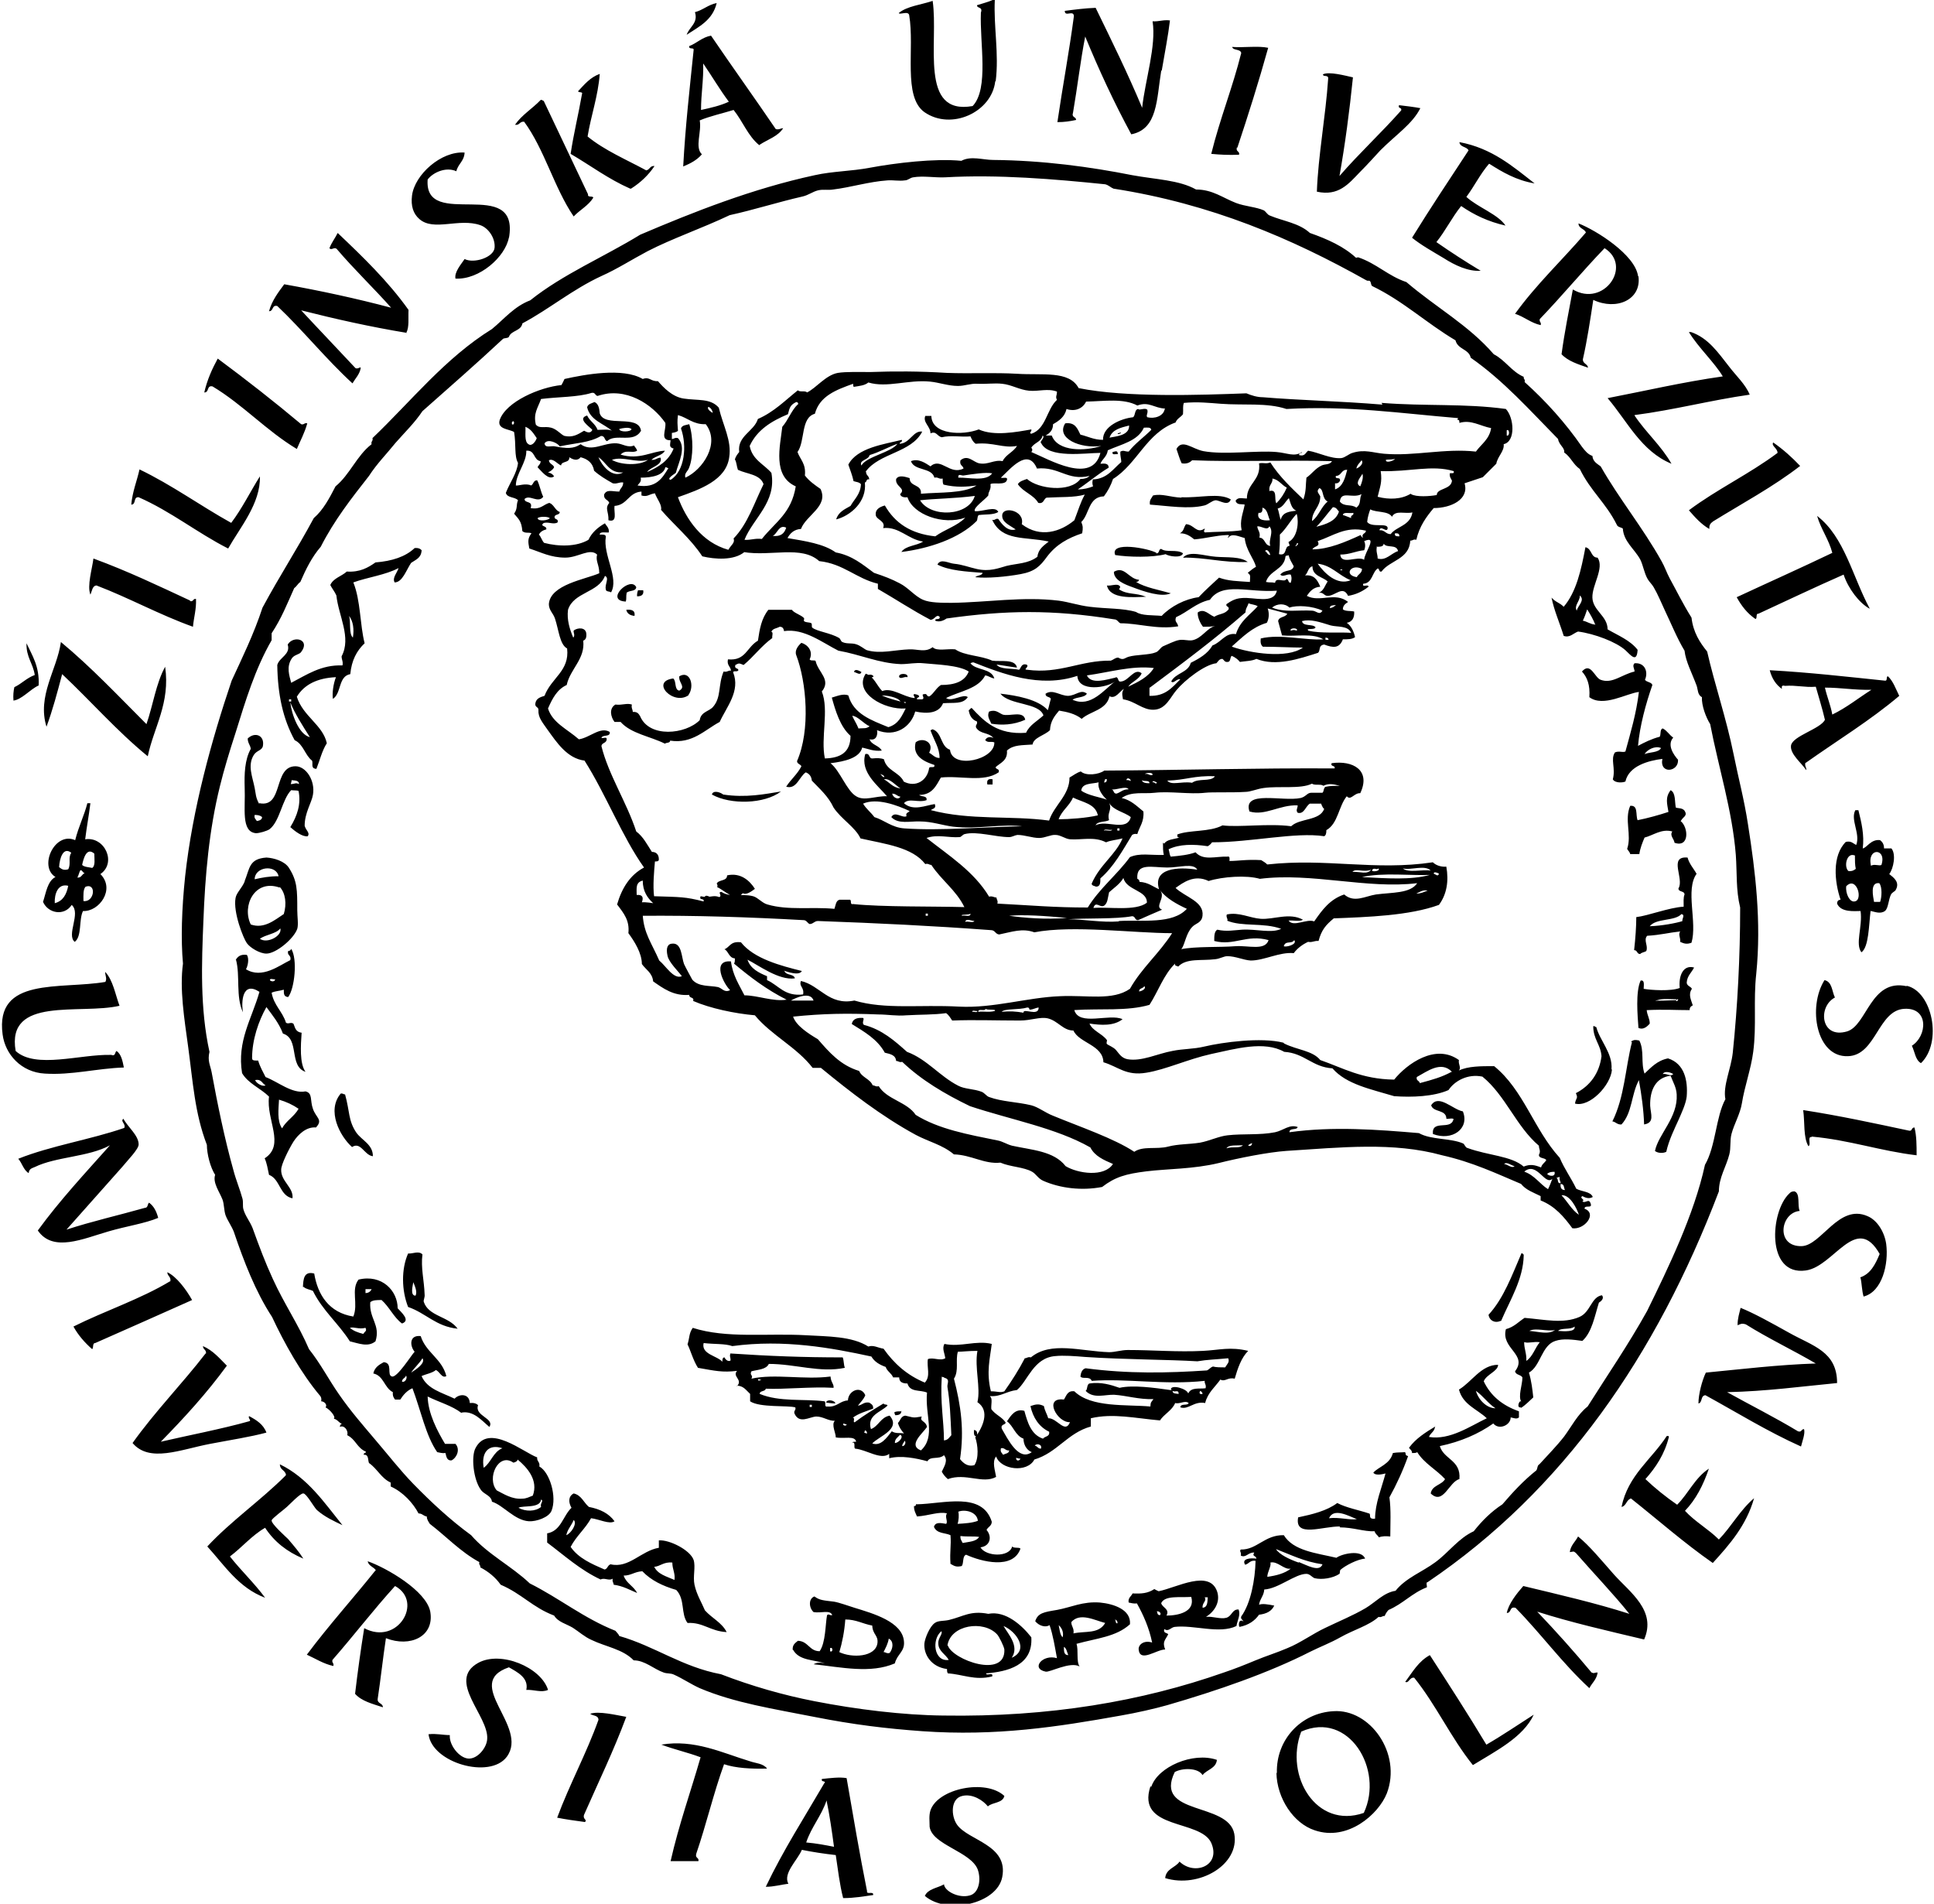 <?xml version="1.0" encoding="UTF-8"?><svg id="Layer_2" xmlns="http://www.w3.org/2000/svg" viewBox="0 0 44.5 43.8"><g id="Layer_1-2"><path d="M42.81,29.4c.03,.13,.03,.3,.07,.43,.43-.11,.58-.75,.52-1.21-.04-.28-.21-.55-.43-.64-.66-.29-1.06,.67-1.51,.69-.61,.02-.5-.77-.05-.81-.06-.13,.02-.4-.12-.45-.07,0-.09,.02-.12,.05-.44,.41-.54,1.9,.38,1.77,.65-.09,1.16-1.33,1.7-.38-.1,.24-.21,.46-.45,.54m-1.11-3.24c.87,.08,1.57,.33,2.41,.43,0-.23,0-.45-.05-.64-.08,0-.04,.1-.14,.07-.8-.17-1.58-.34-2.42-.47,.04,.28,0,.63,.12,.83,.07-.03-.03-.22,.07-.21m-2.44,5.94c.73,.4,1.42,.83,2.2,1.18,.03-.12,.1-.3,.07-.4-.07,0-.05,.08-.14,.05-.53-.32-1.09-.6-1.63-.9,.9-.02,1.7-.13,2.53-.21,0-.73-.56-.85-1.11-1.16-.43-.24-.81-.45-1.11-.57-.03,.13-.07,.24-.07,.4,.08-.03,.09-.05,.19-.02,.51,.32,1.08,.59,1.61,.9-.88,.03-1.7,.13-2.53,.21-.09,.19-.17,.5-.17,.71,.1-.02,.04-.19,.17-.19m-1.73,2.37c.63,.5,1.23,1.03,1.89,1.49,.39-.43,.77-.86,.95-1.49-.32,.27-.52,.65-.81,.95-.24-.24-.55-.41-.78-.66,.25-.26,.42-.59,.55-.97-.32,.21-.47,.57-.73,.83-.26-.18-.51-.38-.73-.59,.24-.27,.44-.57,.54-.97,0-.02-.02-.03-.05-.02-.35,.54-.89,.9-1.04,1.63,.11-.02,.11-.16,.21-.19m-2.65,2.51c.59,.6,1.08,1.28,1.7,1.85,.06-.12,.17-.2,.19-.36-.09,0-.07,.03-.14,0-.4-.48-.82-.95-1.25-1.4,.78,.25,1.62,.44,2.46,.64,.29-.66-.32-1.08-.69-1.49-.3-.34-.57-.67-.83-.88-.06,.12-.17,.2-.19,.36,.09-.01,.08-.03,.14,.02,.4,.46,.88,.96,1.23,1.4-.78-.25-1.61-.44-2.44-.64-.15,.17-.34,.41-.38,.62,.11,0,.06-.15,.19-.12m-2.53,1.7c.08,.06,.1-.11,.21-.09,.5,.62,.85,1.39,1.35,2.01,.52-.32,1.16-.64,1.4-1.16-.36,.23-.71,.47-1.09,.69-.42-.7-.86-1.38-1.3-2.06-.26,.14-.4,.39-.57,.62m-2.39,1.14c1.09-.49,1.91,.87,1.44,1.87-1.09,.38-1.83-.85-1.44-1.87m-.57,.95c.01,.58,.39,1.16,.88,1.32,.76,.26,1.47-.37,1.66-.85,.35-.92-.39-1.95-1.23-1.89-.74,.04-1.32,.65-1.3,1.42m-2.91,.31c-.33,1.01,1.15,.75,1.4,1.3,.23,.53-.39,.76-.73,.43-.09,.14-.31,.16-.33,.38,.78,.24,1.72-.31,1.59-1.02-.14-.74-1.86-.41-1.37-1.42,.18-.1,.54-.1,.64,.07,.1-.13,.31-.15,.33-.35-.55-.19-1.36,.16-1.51,.62m-4.78,2.25c-.15,.08-.36,.1-.43,.26,.52,.44,1.66,.18,1.78-.43,.15-.75-.78-.84-1.04-1.21-.14-.2-.15-.6,.12-.66,.24-.06,.49,.11,.59,.24,.11-.1,.34-.07,.38-.24-.43-.4-1.53-.17-1.7,.33-.04,.12-.02,.25-.02,.38,.06,.42,.96,.57,1.11,.99,.08,.24,.02,.54-.19,.59-.25,.07-.58-.1-.59-.26m-2.7-1.92c.07,.34,.12,.69,.17,1.06-.2-.04-.41-.08-.64-.1,.12-.36,.35-.61,.47-.97m-.05-.4c-.46,.79-.95,1.55-1.35,2.39,.19,0,.35-.05,.52-.07-.13-.24,.21-.54,.31-.78,.25,.05,.51,.09,.78,.12,.05,.33,.09,.68,.17,.99,.26,0,.47-.04,.69-.07,.02-.1-.16,0-.14-.09-.17-.85-.32-1.73-.47-2.6-.15-.03-.4,0-.57,.02-.02,.08,.08,.03,.07,.09m-3.76-.88c.29,.11,.61,.18,.9,.29-.23,.8-.5,1.55-.69,2.39h.64c.02-.09-.08-.06-.05-.17,.23-.67,.4-1.4,.64-2.06,.27,.09,.62,.11,.99,.1-.09-.12-.26-.12-.4-.17-.63-.19-1.27-.51-2.04-.38m-1.44-.57c-.28,.78-.66,1.47-.95,2.25,.2,.04,.42,.07,.64,.1,.06-.06-.06-.06-.02-.17,.33-.75,.68-1.47,.97-2.25-.23-.04-.64-.14-.83-.07,.06,.05,.19,.03,.19,.14m-3.41,.35c-.18,0-.31-.04-.5-.02,.08,.66,1.41,1.04,1.8,.52,.52-.7-1.03-1.69,.05-2.06,.19,.11,.46,.24,.4,.52,.17-.01,.35,.07,.5,0-.16-.52-1.09-.91-1.61-.62-.73,.41,.25,1.22,.21,1.75-.01,.2-.22,.46-.43,.45-.21-.01-.45-.31-.43-.54m-1.71-3.79c-.52,.65-1.08,1.27-1.58,1.94,.2,.09,.38,.21,.61,.26,.02-.07-.04-.07-.02-.14,.49-.56,.94-1.15,1.44-1.7,.66,.36,.06,1.38-.71,.97-.08,.5-.15,1-.21,1.51,.15,.17,.4,.23,.64,.31,0-.1-.13-.08-.12-.19,.07-.46,.12-.94,.19-1.4,.56,.22,1.12-.04,1.02-.61-.09-.48-1.01-1.01-1.44-1.16,.02,.11,.14,.13,.19,.21m-2.08-2.18c-.57,.57-1.25,1.04-1.8,1.63,.4,.44,.72,.95,1.33,1.18-.25-.34-.55-.62-.81-.95,.28-.21,.5-.48,.81-.66,.21,.32,.5,.55,.88,.71-.11-.17-.19-.26-.35-.45-.05-.05-.39-.35-.38-.43,0-.04,.3-.26,.35-.31,.06-.05,.31-.32,.38-.31,.07,0,.24,.31,.31,.38,.18,.16,.4,.26,.59,.35-.42-.52-.8-1.09-1.44-1.4,0,.13,.12,.13,.14,.24m-1.85-2.79c-.54,.7-1.16,1.33-1.68,2.06,.39,.46,1.1,.15,1.78,.02,.47-.09,.93-.16,1.3-.26-.07-.19-.23-.29-.4-.38-.03,.06,.07,.1,0,.12-.64,.18-1.43,.33-2.03,.47,.54-.55,1.06-1.12,1.52-1.75-.17-.17-.32-.35-.55-.45,0,.08,.08,.08,.07,.17m-.83-1.66c-.68,.41-1.5,.68-2.22,1.04,.11,.2,.26,.37,.43,.52,.04-.03,0-.14,.07-.14,.75-.33,1.49-.66,2.23-.99-.14-.25-.36-.54-.57-.64,0,.09,.09,.1,.07,.21m-1.06-3.53c-.78,.27-1.69,.41-2.44,.71,.09,.1,.12,.26,.24,.33,.01-.1,.07-.11,.14-.14,.49-.24,1.24-.23,1.73-.5-.57,.64-1.15,1.26-1.66,1.96,.35,.51,1.04,.19,1.63,.02,.41-.12,.83-.18,1.14-.31-.04-.15-.1-.27-.21-.35-.04,.03-.02,.12-.1,.12-.6,.17-1.22,.31-1.8,.5,.32-.36,.89-1,1.28-1.44,.13-.16,.38-.41,.38-.52,0-.21-.25-.4-.35-.59-.08,.06,.06,.11,.02,.21m-.43-3.36c-1.04,.18-2.55-.13-2.37,1.21,.06,.46,.43,.87,.97,.9,.62,.04,1.2-.12,1.82-.14-.03-.15-.06-.31-.17-.38-.04,.03-.02,.13-.12,.09-.71-.02-1.74,.33-2.2-.09-.22-1.27,1.48-.83,2.39-1.04-.1-.27-.15-.59-.33-.78,0,.1,.05,.15,0,.24M.3,16.12c.2-.02,.39-.26,.59-.35,.02-.44-.15-.69-.28-.97-.01,.32,.15,.46,.19,.73-.19,.07-.3,.2-.47,.28-.02,.09-.03,.19-.02,.31m1.26,4.26c-.04,.2-.12,.35-.31,.4-.01-.21,.07-.46,.31-.4m.07-.76c-.08,.12,0,.25-.07,.38-.1,.03-.15,0-.21-.05,.01-.19,.09-.48,.28-.33m.14,.57c.03-.05,.04-.12,.07-.17,.05,0,.05,.06,.1,.07-.07,.02-.07,.11-.17,.1m.14,.54c0-.13-.01-.27,.05-.33,.26-.09,.2,.37-.05,.33m.21-.76c-.09-.02-.19-.02-.24-.07,.03-.14,.1-.42,.28-.26,0,.12,.03,.28-.05,.33m-.85,.21c-.18,.1-.21,.36-.28,.57,.12,.27,.49,.33,.66,.07,.22,.19-.13,.69,.07,.85,.17-.13,.09-.51,.19-.71,.37,.02,.75-.5,.4-.85,.38-.26,.1-.87-.35-.8,.04-.32,.08-.51,.12-.83h-.07c-.07,.28-.2,.53-.28,.85-.47-.21-.85,.61-.45,.85m.12-5.4c-.09,.63-.55,1.23-.33,1.94,.14-.38,.25-.79,.36-1.21,.66,.62,1.26,1.31,1.97,1.89,.14-.67,.52-1.22,.4-2.06-.21,.38-.28,.89-.43,1.32-.64-.64-1.27-1.31-1.97-1.89m2.98-.95c-.73-.34-1.44-.68-2.23-.97-.03,.24-.15,.63-.07,.83,.04-.08,.04-.2,.14-.21,.76,.29,1.44,.67,2.22,.95,.02-.22,.08-.4,.07-.64-.08-.01-.05,.07-.14,.05m.95-1.8c-.72-.4-1.36-.87-2.11-1.23-.06,.27-.16,.5-.19,.81,.12,0,.04-.18,.17-.17,.75,.33,1.35,.82,2.06,1.18,.27-.48,.75-1.04,.73-1.66-.22,.35-.41,.74-.66,1.07m1.61-2.27c-.62-.52-1.26-1.02-1.92-1.51-.13,.24-.24,.48-.31,.78,.12,0,.05-.17,.19-.14,.7,.42,1.24,1.02,1.94,1.44,.08-.19,.18-.37,.24-.59-.07-.02-.07,.04-.14,.02m2.42-2.11c.07-.12,.04-.34,.05-.52-.47-.66-1.05-1.22-1.63-1.77-.06,.12-.14,.22-.19,.35,.05,.06,.11-.04,.17,.02,.39,.46,.89,.94,1.25,1.35-.79-.21-1.62-.39-2.46-.54-.14,.19-.28,.37-.35,.62,.11,0,.06-.15,.19-.12,.6,.57,1.12,1.22,1.73,1.78,.07-.12,.16-.2,.19-.35,0-.05-.06,.03-.12,0-.41-.44-.88-.93-1.25-1.33,.79,.2,1.59,.38,2.44,.52m2.34-2.18c.26-1.46-1.96-.16-1.87-1.35,.12-.16,.42-.3,.66-.19,.04-.17,.18-.23,.19-.43-.54-.04-1.15,.51-1.21,.99-.03,.24,.03,.42,.17,.54,.33,.29,.91-.03,1.4,.14,.18,.06,.35,.29,.33,.52-.02,.22-.47,.37-.69,.26-.08,.12-.24,.3-.21,.45,.55,.03,1.15-.5,1.23-.95m1.82-.99c-.34-.72-.68-1.43-1.02-2.15-.03,0-.03-.03-.07-.02-.19,.2-.43,.34-.59,.57,.11,.02,.1-.08,.21-.07,.47,.64,.69,1.52,1.14,2.18,.14-.15,.34-.25,.45-.43,0-.05-.13,0-.12-.07m.99-.14c.22-.14,.4-.31,.54-.52-.11-.01-.1,.08-.19,.1-.46-.25-.96-.46-1.35-.78,.08-.49,.24-.92,.28-1.44-.22,.08-.35,.24-.5,.4,.02,.04,.12,0,.09,.07-.08,.46-.19,.9-.26,1.37,.46,.27,.87,.58,1.37,.8M16.49,.07c-.2,.04-.31,.16-.5,.21,.08,.25-.13,.34-.19,.52,.29-.19,.6-.34,.69-.73m.28,2.27c-.19,.09-.41,.14-.64,.19,0-.37,.06-.68,.05-1.07,.2,.29,.38,.6,.59,.88m.71,.99c.18-.12,.42-.19,.54-.38-.06,0-.09,.04-.17,.02-.49-.72-1-1.43-1.49-2.15-.21,.04-.32,.17-.5,.24-.02,.09,.11,.02,.1,.09-.09,.88-.19,1.75-.24,2.68,.17-.07,.32-.15,.43-.28-.17-.16,0-.52-.05-.78,.24-.1,.52-.16,.78-.24,.21,.26,.33,.6,.59,.81m5.44-1.47c.08-.63-.05-1.26-.02-1.87h-.05c-.11,.05-.24,.08-.36,.12,0,.08,.14,.03,.09,.17-.03,.69,.19,1.75-.19,2.15-1.24,.22-.78-1.46-.92-2.42-.26,.09-.59,.12-.78,.28,.02,.05,.22-.06,.24,.05,.13,.77-.15,1.87,.35,2.23,.62,.43,1.55,0,1.63-.71m3.83-.24c.07-.41,.15-.82,.19-1.16-.16-.02-.25,.03-.4,.02,.09,.56-.17,1.35-.24,1.99-.33-.79-.7-1.54-1.07-2.3-.25,.01-.48,.04-.71,.07,0,.15,.2-.03,.21,.12-.11,.83-.26,1.62-.38,2.44,.16,0,.29-.02,.43-.05,0-.08-.11-.05-.07-.17,.1-.58,.17-1.19,.28-1.75,.32,.78,.67,1.53,1.06,2.25,.61-.12,.58-.8,.69-1.47m1.75,1.78c.25-.75,.49-1.51,.71-2.3-.23-.05-.56,0-.83-.02,.03,.09,.19,.04,.21,.14-.2,.8-.49,1.51-.69,2.32,.2,.02,.41,.03,.64,.02,.02-.09-.08-.06-.05-.17m8.24,10.98c-.11-.01-.18-.07-.28-.09,.04-.08,.07-.17,.1-.26,.07,.11,.14,.23,.19,.36m-.43-.33c-.07-.12,.08-.22,.07-.35,.13,.11-.05,.24-.07,.35m1.4,.9c-.17-.22-.45-.33-.69-.47,0-.31-.34-.43-.35-.73-.01-.29,.28-.68,.12-.92-.16,0-.13-.21-.28-.24-.1,.53-.21,1.03-.5,1.37-.1-.1-.18-.1-.28-.21,.06,.3,.18,.56,.28,.88,.14,.05,.22-.06,.33-.1,.38,.05,.88,.24,1.09,.43,.12,.11,.26,.3,.28,0m.54,2.25c-.06,.11-.26,.09-.38,.14,.06-.1,.24-.2,.38-.14m.4,.28c-.11-.12-.27-.35-.12-.52-.09-.06-.14-.16-.24-.21-.07,.01-.04,.14-.07,.19-.19,.05-.35,.13-.5,.21,.04-.46,.18-.97,.33-1.4-.02-.07-.13-.06-.17-.12,.08-.18,0-.4-.24-.38-.06,.06,0,.12,0,.19-.3,.07-.51,.29-.78,.19-.14-.05-.23-.42-.43-.19,.12,.13,.19,.31,.17,.59,.32,.24,.86-.09,1.14-.12-.06,.5-.19,.93-.31,1.37-.07,.03-.14-.02-.24,.02-.11,.16,.02,.36-.05,.62,.05,.09,.23,.08,.29,.05,.08-.36,.53-.48,.85-.52-.07,.36,.38,.3,.36,.02m.07,1.4c.04-.08,.15-.11,.09-.21-.04-.09-.17-.07-.21-.09-.03-.14,0-.34-.12-.4-.13,.17-.08,.31-.05,.5-.21,.07-.5,.15-.71,.19-.05-.12,.02-.35-.17-.33-.14,.32,.04,.67-.07,.99,.02,.04,.06,.07,.07,.12h.21c.02-.14,.07-.26,.12-.38,.2-.05,.39-.21,.64-.14-.07,.09,.04,.17,.05,.26,.35,.12,.32-.36,.14-.5m.05,2.3c-.16,.05-.48,.11-.76,.12,.15-.19,.57-.11,.73-.28,.09,.02,.01,.1,.02,.17m.33-1.09c-.07-.13-.17-.23-.21-.38-.45-.04-.07,.49-.21,.71,0,.09,.14,.05,.14,.14-.03,.07-.02,.18-.02,.28-.34,.02-.82,.21-1.09,.24,0,.21-.02,.5-.05,.76,.08,0,.06,.09,.14,.09,.03-.04,.1-.04,.14-.07,.05-.12-.07-.25,.02-.35,.32-.02,.48-.07,.76-.1-.05,.08,.01,.13,0,.24,.09,.04,.15,.06,.26,.02,.14-.47-.15-1.22,.12-1.59m-.47,2.91s-.66,.03-.43,0c.11-.04,.28-.02,.43-.02,0,.03,.02,.01,.02,0,.07-.01-.04,.09-.02,.02m.31,.24c-.01-.07,.03-.1,.07-.12-.04-.13-.11-.25-.02-.38-.03-.06-.11-.06-.12-.14,.01-.16,.11-.23,.17-.35-.25-.07-.36,.19-.33,.47-.2,.08-.66,.05-.83,.02,0-.08,.03-.21-.07-.19-.12,.26-.07,.81-.05,1.09,.11,.05,.2-.03,.26-.1,0-.12-.06-.19-.07-.31,.42-.02,.66,0,.99,0m-.62,1.47c.03-.07,.16-.05,.24,0-.06,.07-.15-.02-.24,0m-.71-.73c-.15,.58-.17,1.26-.45,1.82,.08,.01,.11,.08,.21,.07,.25-.27,.22-.68,.4-1.02,.06,.33,.11,.69,.12,1.02,.25-.04,.15-.24,.14-.43-.01-.35,.12-.65,.47-.69,.06,.16,.13,.26,.14,.43,.03,.53-.42,.91-.5,1.3,.06,.05,.18,.06,.26,.02,.06-.27,.19-.53,.28-.73,.07-.16,.17-.37,.19-.54,.03-.37-.05-.76-.43-.88-.25,.05-.39,.21-.54,.35-.09-.25,0-.53-.12-.76-.09-.02-.12-.02-.19,.02m-.45,.64c.03-.37-.27-.66-.35-.97-.03,0-.03-.03-.07-.02,0,.3,.17,.42,.19,.69-.05,.39-.26,.68-.59,.85,.06,.13,0,.1-.02,.24,.34,.09,.82-.42,.85-.78m-2.01,6.27c.09,.03,.21-.02,.35,0-.11,.13-.16,.33-.31,.43,.01-.17-.05-.27-.05-.43m.12-.26c.14-.08,.41,.02,.59-.02-.15,.11-.36,.04-.59,.02m.66,0c.08-.08,.29-.02,.38-.1,.03,.13-.24,.11-.38,.1m-.85,1.77c.11-.07,.19-.16,.28-.24-.02-.18-.04-.37-.1-.57,.27-.15,.29-.63,.61-.73,.18-.06,.4-.03,.62,0,.22-.2,.28-.56,.38-.88,.05-.03,.13-.1,.07-.17-.25,.04-.26,.39-.52,.5-.37,.16-.79,.06-1.26,.02-.14,.09-.24,.21-.43,.26-.12,.45,.51,.58,.21,.97,.02,.09,.13,.07,.17,.14,0,.18-.11,.44-.02,.57-.04-.09-.13,.14-.02,.12m-.45-1.99c.21-.49,.51-.96,.52-1.51,0-.03-.03-.04-.05-.05-.22,.51-.41,1.04-.76,1.42,.02,.13,.14,.2,.28,.14m-.57,1.61c.17,.12,.28,.29,.45,.4-.2,0-.39-.19-.45-.4m-.92,.81c-.23,.14-.46,.28-.62,.5,.03,.04,.07,.06,.07,.12,.06,0,.09,0,.12-.02,.16,.26,.44,.4,.64,.62-.08,.14-.3,.14-.33,.33,.29,.28,.42-.27,.66-.33,.04-.44-.36-.45-.45-.76,.48-.1,.89-.28,1.23-.52,.13,.16,.4,.04,.4-.14,.06,.01,.14,.05,.19,0v-.14c-.37-.13-.65-.35-.81-.69,.06-.16,.33-.23,.33-.38-.39,0-.6,.39-.9,.57,.09,.35,.42,.45,.64,.66-.38,.18-.85,.51-1.33,.43,.03-.09,.13-.12,.14-.24m-1.8,2.13c-.15,.03-.41-.05-.64-.02,.11-.25,.45-.05,.64,.02m-.4,.19c.32,0,.56,.1,.81,.09,.01,.06,.07,.09,.1,.14,.07-.03,.16-.03,.26-.02,0-.27,.02-.62-.02-.9,.16-.29,.31-.61,.43-.95-.08-.02-.04-.04-.07-.09-.14,.01-.16,0-.28,.02-.07,.26-.32,.31-.45,.45,.05,.09,.27,.02,.28,.02-.09,.34-.24,.69-.24,1.04-.18,.02-.08-.11-.14-.12-.24-.08-.52-.13-.73-.24-.24,.18-.57,.26-.9,.33-.09,.48,.57,.2,.97,.21m-1.68,1.16c0-.11,.1-.26,.07-.33,.17-.04,.31,.17,.47,.14-.14,.11-.33,.16-.55,.19m.73-.33c-.2-.07-.44-.18-.52-.31,.34,.13,.65,.29,1.07,.35-.07,.19-.36,.02-.54-.05m-1.3,1.35c-.1-.03-.09,.12-.07,.14,.21-.04,.35-.14,.45-.28,.17-.02,.29-.08,.35-.21-.15-.03-.27-.05-.35-.02,.02-.14,.11-.2,.12-.35,.33-.02,.71-.36,.97-.36,.08,0,.13,.08,.19,.1,.17,.04,.42,0,.57-.1,.01,0,.01-.08,.02-.09,.11-.1,.4-.25,.57-.26-.08-.22-.54-.11-.66-.02-.47-.11-.99-.16-1.21-.52-.44-.01-.62,.34-.99,.33-.04,.04,.02,.06,0,.14,.12,.06,.17-.08,.31-.07-.06,.1,.04,.06,.05,.14-.14-.02-.35,0-.26,.14,.09-.02,.11-.11,.24-.09-.01,.43-.11,.98-.33,1.28-.02,.07,.04,.07,.05,.12m-1.99-.24c.06,0,.11,.05,.07,.09-.06,0-.06-.05-.07-.09m.1-.19c.09-.18,.43-.12,.69-.14,.1,.35-.31,.43-.57,.43,.08-.15-.09-.18-.12-.28m.95,.1c-.01-.12,.1-.15,.05-.24h.07c-.01,.11,0,.23-.12,.24m-1.51-.1c.15,.27,.28,.56,.35,.9-.19-.06-.32,.05-.31,.16,.03,.31,.41,0,.61,0-.07-.18,0-.21,.07-.35-.03-.04-.12-.02-.09-.12,.1,.07,.15-.04,.24-.05,.44-.05,1.03,.17,1.42-.02,.02-.13,.1-.25,.05-.38-.15-.01-.15,.15-.28,.19-.14,.04-.32-.04-.47-.02,.19-.12,.33-.33,.26-.57-.17-.54-.94-.1-1.35-.02-.03-.01-.06-.03-.1-.05-.15,.1-.3,.11-.5,.1-.03,.07-.11,.1-.09,.21,.06,.01,.11,.03,.19,.02m-1.8,.5c.08,.07,.12,.18,.09,.28-.06-.06-.07-.18-.09-.28m.12,.5c.06,.03,.07,.12,.1,.19-.1,0-.1-.09-.1-.19m.17-.57c.2-.23,.54-.04,.78,.02-.15,.26-.46,.18-.73,.24,.02-.12-.05-.16-.05-.26m.99-.07s.09,.03,.07,.1c-.06,0-.02-.09-.07-.1m-1.49,.14c.08,.23,.12,.49,.17,.76-.33-.1-.61,.24-.26,.31,.1,.02,.56-.24,.78-.12-.08-.12-.02-.37-.07-.52,.47-.13,.91-.16,1.23-.45,.03-.34-.38-.47-.69-.5-.4-.03-.66,.11-.99,.17-.3,.05-.44,.07-.5,.26,.09,.11,.24,.15,.33,.09m-2.49,.14c.04,.06-.08,.16-.07,.28,0,.18,.17,.25,.24,.38-.34,.05-.4-.47-.17-.66m.14,.33c.07-.48,.83-.59,1.14-.26,.05,.05,.16,.28,.17,.35,.03,.68-1.19,.24-1.3-.09m1.47,.28c.18-.27-.08-.54-.19-.73,.29,.12,.6,.55,.19,.73m-1.77-.8c-.12,.08-.23,.36-.24,.47-.02,.25,.15,.54,.52,.59,0,.04,0,.07,.02,.1,.34,.02,.62,.17,1.02,.07,.03-.11-.14,0-.14-.07,.49-.04,1.08-.18,1.04-.83-.21-.27-.59-.62-.99-.54-.41-.08-.57,.06-.9,.14-.12,.03-.25,.01-.33,.07m.52-2.27c.03-.08,.04-.22,.02-.29,.15-.06,.43,0,.45,.21-.13,.05-.3,.06-.47,.07m.07,.28c.18,.02,.29,0,.43,.02-.07,.11-.23,.11-.38,.14-.02-.05-.06-.08-.05-.17m-1.02-.73s0,.06-.05,.05c0,.11,.04,.17,.07,.24,.28-.02,.51-.12,.69-.07-.06,.07,.03,.19-.02,.24-.12-.02-.25-.05-.28,.07,.07,.16,.25,.13,.38,.19,.02,.25-.02,.36,0,.66,.09,.05,.13,.08,.26,.05,.05-.07,.01-.23,.1-.26,.35,.16,1.08,.35,1.25-.14-.03-.04-.15,0-.19-.05-.07,.26-.61,.23-.73,.02,.23-.03,.27-.25,.14-.4,.03-.07,.12-.09,.12-.19-.22-.7-1.11-.41-1.73-.4m-1.99,3.31c.07-.04,.07,.11,0,.07v-.07Zm.21,.1c.07-.23,.12-.49,.14-.76,.25,0,.4,.1,.62,.14,.01,.21,.14,.22,.12,.4-.04,.33-.59,.35-.88,.21m1.02,0c.05-.1,.1-.19,.12-.31,.12,.06,.1,.23,.02,.33-.07,.02-.09-.02-.14-.02m-2.08-.05c.14,.25,.47,.22,.73,.31-.1-.02-.17-.03-.26,.02,.65,.07,1.31,.22,1.87-.02,.05-.21,.23-.27,.21-.5-.03-.46-.72-.65-1.14-.78-.16-.05-.35-.12-.47-.14-.24-.03-.33-.03-.45-.12-.14,.05-.13,.26-.02,.36,.18,.03,.38-.06,.43,.07-.08,.01-.07-.04-.12,0-.04,.21-.03,.63-.17,.83-.24,0-.26-.23-.5-.24-.06,.05-.13,.09-.12,.21m4.24-4.92c.01-.09,0-.13-.07-.14,0,.07-.01,.16,.07,.14m-1.73-.57c-.06,0-.13,0-.17,.02,0,.03,.01,.05,.02,.07,.08,0,.14-.02,.14-.1m-1.73-.19s.14,.02,.21,.02c0-.07-.2-.11-.21-.02m-1.49-.52s-.11,.04-.07-.02c.04,0,.04,.02,.07,.02m-.71-.62c-.03,.08,0,.08,0,.17-.05,.04-.12-.02-.14-.07-.04,0-.05,.04-.05,.1-.12-.14-.49-.17-.43-.43,.25,.03,.49,.01,.66,.07,1.19-.16,2.28,.04,3.2,.24,.07,.12,.19,.19,.33,.24,.03,.1,.13,.14,.17,.24h.14c0,.11,.08,.14,.19,.14,.06,.21,.29,.14,.45,.21-.05,.52,.21,1.01-.14,1.33-.31-.12,.05-.4,.14-.54-.03-.15-.18-.12-.12-.24-.22,.04-.19,.02-.38-.02-.1,.01-.11,.11-.17,.17,.03,.1,.08,.17,.14,.24-.1-.02-.19,.01-.28-.05-.12,.15-.25,.35-.45,.28,.16-.17,.67-.33,.4-.64-.21,.04-.25,.24-.43,.31-.1-.32,.23-.39,.38-.54,0-.04-.08-.01-.09-.05-.23,.14-.45,.27-.66,.43-.06,.02,.02-.11-.05-.1,.13-.1,.31-.15,.47-.21,.01-.09-.05-.11-.09-.14-.13-.02-.16,.06-.26,.07,.06-.08,.13-.14,.17-.24-.1-.23-.39-.11-.4,.12-.19,.01-.25,.16-.47,.14-.09,.02-.02-.1-.07-.12-.48-.06-1.03,.02-1.49-.17,0-.08,.13-.05,.14-.12,.42,.02,1.03-.05,1.56-.02,.01-.09-.06-.12-.07-.26-.6,.08-1.29-.07-1.82,.05,.05-.09-.05-.07,0-.17,.15-.04,.34-.04,.4-.17,.61,0,1.18,.21,1.75,.09-.03-.07-.02-.17-.05-.24-.89,0-1.69-.03-2.58-.09m1.82,1.18h.05v.05h-.05v-.05Zm.78,.43s.04,.02,.07,.02c0,.05-.11,.03-.07-.02m.47,.21s.02-.02,.02-.05c.03,0,.05,.03,.05,.07-.04,0-.04-.02-.07-.02m.71,.24c0-.1,.07-.13,.12-.19,.1,.04-.03,.19-.12,.19m.17,.07c0-.06,.04-.07,.05-.12,.05,.02,.01,.13-.05,.12m.92-1.59s.04,0,.05,.02c.14,.03,.06,.13,.07,.21,.06,.35,.07,.7,.09,1.11-.05,.05-.07,.11-.17,.12,0-.45-.09-.86-.05-1.47m.28,.05c.12-.19,.03-.42,.09-.62,.11,0,.24-.02,.45-.02-.07,.39,.08,.85,0,1.18,.3,.2,.12,.58-.05,.81,.06,.17,.09,.48-.02,.64-.15,.04-.25-.04-.33-.14,.1-.67,.02-1.23-.14-1.85m.83,.4c.25,.02,.37-.11,.62-.14,.25-.21,.38-.74,.88-.78,.19-.02,.45,0,.69,.02,.88,.06,1.94,.06,2.58,.1,.24-.04,.4-.04,.71-.07,.04,.09-.03,.14-.07,.21-.1,0-.21,0-.28-.02-.06,.02-.09,.07-.14,.09-.9,.06-1.81,.08-2.79-.05-.08,.02-.11,.1-.12,.19,.05,.07,.21-.02,.26,.1,.79-.06,1.68,.1,2.6,0-.01,.07,.04,.08,.02,.17-.15,.02-.33-.03-.4,.12-.03-.11-.38-.21-.4-.1,.04,.01,0,.03-.02,.02-.35-.05-.85-.12-1.16-.05-.2-.07-.43-.14-.69-.1-.07,.02-.04,.14-.09,.17,.18,.19,.45,.08,.66,.09,.29,.02,.56,.11,.9,.1-.07,.1-.06,.06-.07,.17-.56-.05-1.36,.03-1.75-.35-.16-.02-.18,.1-.24,.19-.48-.06-.15,.54,.14,.52-.11,.28-.3-.1-.5-.09-.03-.1-.08-.17-.1-.28-.12-.06-.19-.04-.31,0,.06,.27,.2,.48,.43,.59,.02,.12-.1,.1-.14,.16-.28-.09-.36-.39-.43-.64-.21-.06-.31,.11-.4,.24,.15,.11,.19,.33,.38,.4,0,.12,.06,.26,.19,.31-.3,.22-.55-.3-.69-.54-.03-.11,.08-.08,.09-.14-.08-.13-.24-.18-.33-.31-.01-.09,.03-.24-.02-.28m.24,1.18c.09-.02,.1,.06,.19,.05,0,.07-.08,.07-.14,.1-.02-.04-.07-.06-.05-.14m.35,.21s.06,.02,.1,.02c-.02,.05-.1,.07-.1-.02m.43-.28c.04-.06,.18-.03,.14,.07-.07,0-.08-.06-.14-.07m3.17-1.26c.06,.04,.14-.04,.14,.07-.06-.01-.14,0-.14-.07m.64,0s.05,.03,.05,.07c-.08,.02-.08-.04-.05-.07m-10.67-.12c.16,0,.22,.11,.31,.19v.17c.22,.15,.87,.09,1.04,.14,.02,.07-.04,.07-.02,.14,.11,.25,.34,.08,.5,.07,.16,0,.27,.1,.43,.1-.09,.08,.03,.3,.02,.38,.19,.04,.44-.05,.47,.1-.03,0-.09,0-.09,.02,.09-.02,.02,.12,.07,.14,.25,.02,.59,.27,.78,.12v.1c.28-.07,.62,0,.88,.07,.07-.13,.26-.03,.38-.14,.1,.12,.01,.25-.05,.38,.04,.07,.08,.12,.14,.17,.41-.15,.8,.12,1.11-.05-.02-.14-.1-.35,0-.47,.11,.31,.72,.38,.88,.07,.53-.16,.76-.61,1.3-.76v-.19c.51-.12,1.02,0,1.59,.05,.1-.15,.28-.23,.35-.4,.11,.03,.23-.07,.31,0-.02,.07-.19,0-.19,.1,.19,.06,.31-.15,.57-.1,.06-.24,.23-.37,.35-.54,.11,.06,.17-.06,.33-.02,.07-.24,.15-.48,.31-.64-.42-.1-.65-.02-1.04,0-.58,.03-1.15-.02-1.73-.02-.15,0-.29,.05-.43,.05-.65-.02-1.34-.26-1.8,.12-.07-.02-.09,.02-.14,.02-.14,.27-.3,.52-.47,.76-.1,.04-.15,0-.31,0-.11-.44-.02-.76,.02-1.09-.36-.09-.71,.08-1.09,0-.06,.11,.01,.22,.02,.33-.12,.07-.28-.03-.4,.02-.03,.19,.07,.39-.07,.54-.41-.17-.71-.44-.95-.78-.13-.02-.23-.09-.35-.05-.38-.24-.93-.23-1.44-.26-.89-.05-1.82,.08-2.6-.17-.09,.13-.07,.22-.12,.38,.07,.14,.13,.37,.24,.54,.4,.07,.56,.11,.9,.07-.12,.13,.14,.2,0,.35m-3.93,3.43c.03-.14,.12-.22,.17-.35,.09,.08-.06,.31-.17,.35m2.01,.73c.16-.01,.22-.12,.43-.1,0,.16,.07,.24,.05,.4-.18-.08-.39-.13-.47-.31m-2.46-.76v.21c.4,.3,.76,.63,1.23,.85,.09-.05,.19,.04,.28-.02-.02,.07,.02,.09,.02,.14,.22,.03,.37,.12,.54,.19-.08-.16-.25-.22-.31-.4,.17,0,.25-.09,.43-.1,.2,.21,.47,.34,.78,.43,.21,.22,.1,.55,.26,.76,.36-.02,.52,.19,.9,.21-.11-.22-.34-.32-.5-.5-.08-.19-.19-.36-.24-.59-.04-.19,.03-.41-.02-.57-.08-.23-.56-.47-.8-.45v.17c-.41,.07-.69,.48-1.11,.38-.07,.02-.07,.11-.14,.12-.3-.13-.6-.26-.78-.52,.13-.25,.34-.42,.47-.66,.18,.02,.43,.15,.54,.07-.13-.18-.33-.28-.59-.33-.12-.1-.17-.27-.35-.31-.13,.07-.12,.21-.05,.33-.2,.19-.24,.54-.57,.59m-1.02-1.96c-.21,.08-.26,.33-.43,.45-.06-.34,.1-.56,.43-.45m.26,.33s.09-.02,.09-.07c.23,.19,.48,.48,.35,.83-.08,.03-.15,.07-.24,.07-.24,.02-.43-.11-.59-.19-.24-.28,.04-.88,.38-.64m.12,1.04c.1-.06,.5,.02,.52-.19,.07,.03-.03,.09,0,.17-.13,.11-.36,.11-.52,.02m-.99-1.37c-.1,.19-.05,.71,.12,.95,.08,.12,.24,.13,.26,.28,.26,.08,.52,.43,.85,.45,.17,.01,.46-.09,.52-.24,.13-.32-.04-.89-.28-1.02,.02-.11-.06-.11-.05-.21-.31-.11-1.12-.8-1.42-.21m-2.89-2.77c.1-.03,.2,.04,.36,0,.04,.08-.02,.08-.05,.14-.12-.03-.23-.07-.31-.14m.36-.8v-.09h.14c-.02,.05-.07,.09-.14,.09m-1.42-.14c.05,.05,.15,.06,.21,.09,.22,.45,.59,.75,.85,1.16,.21,.05,.42,.14,.59,0,.12-.38-.15-.52-.12-.9,.06-.05,.15-.05,.26-.05,.18,.16,.28,.4,.47,.54,.21-.07-.03-.27-.1-.35,0-.4-.36-.79-.9-.66-.18,.23,0,.56-.12,.85-.56-.09-.82-.5-.9-.99-.24-.06-.25,.13-.26,.31m1.61-3.01c0-.27-.25-.36-.38-.54-.19-.28-.15-.49-.26-.88-.04,0-.05-.03-.1-.02-.33,.39-.02,.98,.26,1.23,.2-.13,.28,.18,.47,.21m-2.7-1.75c.15-.03,.16,.08,.24,.12-.06,.04-.21-.04-.24-.12m.55,.45c.17,.05,.32,.12,.45,.21-.1,.18-.28,.27-.38,.45-.12-.17-.08-.45-.07-.66m-.21-2.75c0-.05,.08-.01,.12-.02,0,.06-.09,.06-.12,.02m-.78-.47c.1,.37-.01,.85,.16,1.21-.04-.23-.02-.73,.38-.47-.18,.63-.52,1.13-.4,1.87,.14,.24,.43,.35,.62,.54-.07,.54,.38,1.11-.1,1.42,.05,.11,.07,.24,.1,.38,.26,.1,.24,.48,.54,.54,.03-.25-.27-.39-.26-.66,0-.12,.17-.46,.28-.64,.11-.17,.3-.35,.52-.33,.17-.18,0-.22-.07-.43-.07-.19,0-.36-.17-.4-.31,.06-.63-.22-.92-.33-.06-.12-.13-.24-.17-.38-.06,0-.14,.01-.14-.05,0-.43,.15-.86,.33-1.18,.14,.19,.29,.37,.38,.61,.39,.12,.13,.75,.52,.88-.14-.19-.11-.61-.09-.9-.15-.02-.15-.13-.19-.21-.07-.04-.11,.02-.17-.02-.08-.26-.28-.4-.33-.69,.08-.04,.19-.04,.28-.07,0,.1,0,.16,.1,.17,.15-.19,.22-.88,.07-1.11-.01,.03-.03,.05-.07,.05-.03,.11,.08,.09,.05,.21-.25,.12-.65,.44-1.02,.21,.04-.07,.08-.24,.02-.33-.15-.02-.21,.04-.26,.12m1.02-1.68c.13,.14,.16,.39,.09,.62-.2,.13-.45,.35-.76,.24-.21-.43,.09-1.05,.66-.85m-.45,1.18c.13-.1,.37-.11,.47-.24,.05,.17-.3,.36-.47,.24m.43-1.44c-.21,0-.38,.03-.55,.07,0-.29,.49-.35,.55-.07m-.78,.12c-.06,.15-.19,.26-.21,.38-.06,.33,.18,.93,.26,1.04,.08,.11,.3,.24,.45,.24,.22,0,.63-.34,.71-.57,.03-.1,0-.28,0-.43,0-.47,0-.67-.19-.97-.1-.16-.35-.23-.52-.24-.4,.03-.38,.24-.5,.54m.4-1.47c0,.06-.06,.08-.12,.09-.02-.04-.07-.06-.05-.14,.07,0,.13,.01,.17,.05m.66-.76s.02-.06,.02-.09c.07,.01,.17,0,.17,.09-.08-.04-.1,0-.19,0m-.73,.45c-.08-.15-.07-.21-.1-.36-.05-.26-.17-.52-.02-.76,.07-.11,.19-.1,.21-.21,.04-.24-.18-.33-.35-.17,0,.11,.06,.15,.07,.24-.14,.25-.15,.58-.14,.9,.02,.46-.09,1.01,.26,1.04,.08,0,.25-.05,.31-.09,.24-.18,.29-.69,.5-.9,.08,.01,.14,0,.17,.02,.06,.3-.03,.57-.19,.83,.1,.09,.28,.23,.4,.21,.06-.08-.04-.13-.07-.24,0-.3,.16-.53,.19-.71,.06-.33-.16-.66-.4-.66-.52,0-.27,.96-.83,.85m2.15-3.81c-.1-.09-.04-.36-.09-.5,.1,.12,.12,.32,.09,.5m-1.42,1.47h-.05v-.05h.05v.05Zm-.02,.02c.1,.25,.29,.55,.45,.8-.25-.06-.42-.52-.45-.8m3.03-3.48c-.02-.05-.08-.08-.17-.07-.21,.2-.52,.3-.9,.33-.17,.12-.36,.23-.66,.21-.12,.11-.31,.15-.38,.31,.04,.08,.1,.15,.14,.24,.05,.47,.35,.97,.12,1.4,0,.08,.04,.12,.02,.21-.49-.02-.83,.22-1.18,.4-.04-.16-.12-.37,.02-.57,.06-.08,.17-.08,.21-.14,.22-.29-.18-.39-.31-.17,.07,.23-.19,.29-.24,.47,.01,.68,.13,1.24,.4,1.73,.2,.09,.24,.35,.4,.47,.03,.07-.04,.18,.1,.19,.08-.2,.13-.42,.24-.59-.09-.42-.55-.62-.69-1.07,.17-.28,.47-.43,.9-.45-.06,.15-.09,.37-.07,.5,.2-.13,.12-.52,.4-.57,.03-.32,.15-.54,.33-.71-.11-.43-.09-.98-.26-1.4,.33-.12,.74-.17,1.04-.33-.03,.11-.15,.22-.09,.33,.18,0,.27-.29,.38-.45,.1-.07,.23-.11,.24-.28m-.19,16.83c.03,.08,.1,.22,.05,.31-.13,0-.06-.24-.05-.31m-.12,.57c.41,.14,.64,.45,1.14,.5-.21-.29-.67-.28-.78-.62-.01-.04,.03-.1,.02-.17-.01-.32-.09-.61-.05-.92-.09-.09-.22-.01-.33-.02-.16,.36-.15,.85,0,1.23m.07,1.51c.08-.12,.19-.21,.26-.33,.08,.11-.15,.26-.26,.33m-.21,.21c0-.08,.08-.08,.09-.14,.04,.03,0,.16-.09,.14m1.37,.71c.28-.05,.47,.19,.64,.33,.13-.2-.35-.25-.26-.5-.04-.04-.1-.06-.19-.05-.01-.22-.24-.22-.35-.1-.29-.14-.63-.22-.76-.52,.11-.05,.25-.07,.33-.14,.09,.04,.14,.2,.24,.14-.1-.4-.47-.54-.59-.92-.27-.03-.25,.23-.14,.36-.07,.07-.4,.6-.52,.57-.13-.03,.03-.31-.19-.33-.11,.06-.21,.12-.24,.26,.24,.05,.25,.33,.45,.43-.01,.09,.02,.13,.05,.17h.12c.07-.11,.16-.21,.28-.26,.19,.5,.31,1.1,.57,1.47,.06,.01,.11,.03,.19,.02,.02,.08,.03,.18,.14,.17,.13-.07,.2-.26,.09-.38h-.24c-.18-.3-.39-.7-.4-1.09,.26,.13,.56,.21,.78,.38m12.14-16.14c-.06,.11,.02,.2,.05,.28,.24,.04,.51,.03,.78-.09-.04-.22-.36-.07-.52-.12-.11-.05-.16-.12-.31-.07m5.73,10.08c-.14,0-.32-.02-.38,.07,.15-.05,.3,.01,.38-.07m4.95-.69c-.06,.25-.5-.01-.47,.33,.44,.17,.85-.12,.69-.52-.23-.04-.56-.41-.73-.14,.05,.17,.35,.09,.35,.31,.05,.01,.16-.03,.17,.02m-12.76-10.18c.05,.05,.1-.02,.19,0,.03-.1-.22-.1-.19,0m-.78-.02s.16,.06,.19,0c-.04-.06-.13-.04-.19,0m-.26-.1c.05,.01,.15,.09,.17,0-.04-.02-.15-.09-.17,0m-1.68,2.75c-.37,.06-.81,.15-1.33,.07-.06-.05-.23-.11-.26,0,.43,.24,1.21,.22,1.59-.07m-1.47,2.13s.02,.05,0,.07c.17,.07,.42,.36,.59,.14,.09,.05,.21-.05,.28-.1-.12-.19-.33-.38-.64-.31,0,.14-.19,.09-.24,.19m-.28,.33s.16,.04,.17,0c-.03-.01-.16-.11-.17,0m-1.8-6.63c.02,.09,.09,.13,.19,.14,.02-.13-.07-.15-.19-.14m.02-.4c.06-.05,.2-.02,.21-.12-.13-.27-.74,.31-.24,.33,.02-.08,0-.1,.02-.21m.38-.05h-.12s-.03,.08-.02,.14c.09,0,.16-.03,.14-.14m1.04,2.41c.15-.2,.04-.58-.21-.43-.02,.15,.16,.24,0,.33-.12-.02-.06-.22-.14-.28-.54,.07,.01,.64,.36,.38m9.75-5.59c-.02,.08,.07,.04,.12,.05,0-.1-.06-.06-.12-.05m.19-.45s-.07,.02-.07,.02c-.02,.04,.09,0,.07-.02m-5.97,.76c-.06-.13,.16-.12,.19-.24,.23-.07,.42-.18,.64-.26-.14,.2-.71,.29-.83,.5m.1,.14c.31-.43,1.05-.43,1.3-.92-.21-.03-.28,.27-.52,.28,0-.05,.07-.03,.05-.09-.4,.1-1.03,.18-1.23,.57,.04,.12,.09,.24,.12,.38,.06,.02,.13,.02,.17,.07-.01,.23-.15,.34-.24,.5-.14,.08-.28,.14-.33,.31,.32-.08,.71-.4,.66-.85,.05,0,.02-.09,.1-.07,0-.08-.07-.09-.07-.16m7.29,1.96c.5-.01,.91,.12,1.49,.1-.17-.13-.47-.1-.73-.12-.28-.02-.61-.15-.76,.02m-1.75,.64c.07,.32,.59,.27,.9,.26-.25-.1-.42-.04-.62-.17-.01,0,.04-.05,.02-.07-.06-.08-.2,0-.31-.02m.17-.31c0,.19,.26,.29,.43,.35,.26,.1,.67,.24,.88,.14-.28-.08-.58-.13-.8-.26,.04,0,.06-.02,.07-.05-.24-.02-.33-.32-.57-.19m.97-.43c-.17-.1-1.08-.28-.95,.05,.31,.05,.86,.06,1.16-.02,.07,.05,.37,.1,.4-.02-.14-.1-.38-.01-.5-.1-.07,0-.03,.11-.12,.1m.59-1.28c-.27-.01-.45-.1-.66-.05-.03,.06-.09,.1-.07,.21,.42,.03,.89,.11,1.25,.02,.09-.02,.17-.11,.26-.12,.1,0,.29,.15,.35-.02-.27-.16-.71-.03-1.14-.05m-6.01,.07c.36-.04,.8-.04,1.26-.1-.14,.47-1.01,.51-1.26,.1m.88-.52c-.01-.11,.08-.04,.12-.05,.2-.03,.51-.08,.66-.05-.14,.2-.55,.09-.78,.1m11.48-1.33c.05-.01,.05,.03,.05,.07,.27-.08,.47,.07,.73,.12-.04,.26-.23,.37-.35,.54-.72-.08-1.42,.11-2.11,.05-.25-.02-.45-.11-.73-.02-.08,.02-.17,.11-.26,.12-.24,.02-.52-.13-.76-.17-.06,.04-.07,.14-.21,.1,0-.06,.07-.03,.07-.07-.18,.12-.34,.02-.59,0-.45-.04-1.19,.07-1.68-.02-.26-.05-.49-.29-.62-.05,.04,.11,.07,.23,.12,.33,.12,.02,.19-.02,.24-.07,.99,.04,2.1-.01,3.22,.02-.06,.09-.15,.06-.24,.1-.15,.07-.23,.2-.35,.28-.02,.17,0,.3-.07,.5-.27-.26-.55-.52-.76-.85-.11,.04-.14,0-.26,.02,.05,.39-.28,.46-.28,.81-.11,0-.2-.04-.26,.05,.03,.11,.14,.07,.21,.09-.04,.21-.12,.37-.07,.59-.26,.04-.57,.03-.85,.05-.04-.05,0-.03,0-.09-.19,.13-.24-.09-.43-.1-.06,.08-.04,.15-.14,.21,.14,0,.23,.06,.33,.14,.26-.02,.48-.09,.76-.1,.09,0,0,.02,.02,.07,.07-.13,.26-.03,.38,0,.03,.28,.21,.47,.26,.66-.07,.04-.13,.09-.19,.14,.08,.06,.05,.08,.05,.21-.28-.02-.5-.02-.71-.1-.16,.15-.32,.29-.47,.45-.31,.04-.64,.21-.85,.43-.21-.02-.46,0-.59-.09-.3-.09-.67-.07-1.07-.12-.25-.03-.48-.11-.71-.14-.82-.1-1.66,.04-2.46,.05-.23,0-.5,0-.66-.07-.19-.08-.34-.28-.54-.38-.19-.1-.35-.16-.59-.24-.26-.19-.5-.4-.88-.47-.28-.2-.7-.26-1.11-.33,.06-.11,.15-.2,.31-.21,.12-.32,.64-.52,.45-.92-.13-.09-.26-.18-.36-.31,.03-.27-.11-.37-.17-.54,.18-.25,.07-.79,.4-.88,.11-.41,.49-.55,.88-.69,0,.03,0,.07,.02,.07,.12-.02,.25-.03,.33-.1,.43,.13,.92-.07,1.42-.02,.21,.02,.42,.1,.64,.1,.16,0,.29-.06,.45-.05,.2,.01,.39-.02,.57,0,.21,.02,.4,.14,.62,.16,.22,.02,.43-.06,.64,.02,0,.1-.04,.11,0,.19-.24,.22-.25,.67-.59,.78-.07-.02,.02-.05,0-.1-.34,.06-.86,.16-1.21,0-.36,.14-1.08,.13-1.09-.31h-.14c-.06,.15,.12,.24,.12,.4,.14-.06,.15,.07,.26,.09,.21-.05,.44,0,.66-.02,.03,.07,.06,.13,.12,.17,.41-.04,.63,.11,.95,.05-.08,.14-.26,.2-.33,.35-.2-.04-.33,.09-.54,.05-.14-.03-.26-.21-.43-.07-.03,.12,.06,.12,.07,.19-.32,.16-.52-.27-.76-.05-.11-.07-.27-.19-.45-.12,.08,.23,.48,.14,.54,.38,.09-.02,.1,.04,.19,.02,0,.06,0,.11,.02,.14,.29,.07,.54,.05,.76,.02-.3,.19-.83,.15-1.28,.19,.02-.23-.26-.15-.26-.36-.1-.03-.25-.08-.31,.02-.03,.18,.24,.21,.09,.35,.02,.06,.08,.08,.17,.07,.13,.4,.82,.65,1.33,.47-.18,.19-.47,.27-.69,.43-.57-.06-.93-.31-1.16-.71-.15,.04-.22,.11-.21,.21,0,.12,.24,.14,.17,.31,.37-.04,.57,.26,.92,.31-.15,.1-.4,.09-.5,.24,.64-.08,1.33-.31,1.73-.71,.03-.03,.01-.11,.05-.14,.15-.02,.34,0,.45-.07-.06-.15-.37,0-.54-.02-.04-.08,.22-.25,.31-.36,0-.1,.07-.13,.05-.26,.05-.05,.35,.04,.38-.1,.02-.08-.09-.03-.14-.05,.21-.19,.62-.71,.83-.21,.51-.05,.7,.29,1.21,.17-.05,.05-.12,.07-.21,.07-.24,.32-.97,.23-1.23,0-.08,.03-.17,.05-.21,.12,.12,.18,.36,.24,.47,.43,.13,.03,.12-.09,.19-.12,.33-.02,.63,0,.88-.07-.1,.18-.15,.36-.24,.59-.31,.26-.78,.42-1.21,.09,.08-.32-.46-.43-.45-.19,0,.15,.18,.22,.31,.31-.18,.06-.32-.12-.4-.24-.07-.02-.07,.04-.14,.02,.23,.5,.75,.38,1.3,.5-.11,.09-.24,.17-.26,.35-.21,.16-.46,.15-.71,.21-.18,.05-.39,.14-.69,.07-.18-.04-.32-.1-.52-.12-.12-.01-.31-.13-.38,.02,.27,.14,.66,.16,1.04,.19-.02,.07-.12,.05-.17,.1,.28,.03,.71-.01,1.04-.07,.33-.06,.45-.18,.61-.4,.21-.28,.48-.43,.81-.54,.02-.12,.02-.16-.02-.26,.19-.18,.16-.58,.52-.59,.09-.12,.16-.25,.21-.4,.56-.35,.77-1.06,1.44-1.3,.03-.09,.12-.12,.17-.19,.01-.13-.01-.17,.02-.26,.32-.03,.58,0,.85,.02,.52,.04,1.06-.03,1.51,.12,1.43-.08,2.62,.1,3.95,.21m-8.02,.45c.06-.19,.26-.23,.45-.28,.01,.24-.33,.25-.45,.28m-.38,.95c-.02,.07-.02,.1,0,.17-.1,.04-.21,.07-.35,.07,.24-.16,.46-.35,.71-.5,0-.1-.09-.1-.19-.09,.04-.11,.15-.16,.17-.31,.31-.14,.69-.21,.83-.52,.07,0,.16-.02,.17,.05-.17,.17-.37,.31-.52,.5-.1,0-.11-.04-.19,0-.01,.1,.02,.16,.02,.24-.19,.16-.32,.38-.64,.4m-1.21-.85c.16,.38,1.03,.24,1.37,.24-.19,.74-1.18,.15-1.59-.02,.03-.04,.03-.06,0-.1,.07-.12,.23-.13,.26-.28,.06,.04-.04,.11-.05,.17m2.86-.78c-.03,.17-.24,.23-.4,.19-.04-.04,.02-.08,0-.17-.05-.06-.18,.02-.21-.02-.09,.01-.06,.15-.12,.19-.28,.03-.7,.21-.69,.52-.21,0-.35-.08-.52-.12-.07-.14-.12-.29-.35-.26-.22,.34,.34,.59,.83,.52-.36,.12-1,.14-1.14-.24h-.14c.09-.05,.17-.12,.17-.26,.14-.08,.27-.17,.31-.35,.21,.07,.38-.02,.45-.17,.43-.01,.86-.08,1.18,.09,.27-.1,.38,.06,.64,.07m-8.45-.1c-.15,.14-.22,.36-.36,.52-.05,.45-.23,1.13,.31,1.37-.1,.62-.47,.82-.78,1.21-.16-.02-.25,.03-.4,.02,.2-.5,.74-.86,.62-1.54-.17-.2-.44-.3-.5-.62,.17-.37,.5-.57,.88-.73,.04-.15,.05-.21,.19-.28,.04,0,.04,.02,.05,.05m-.59,3.03c.11-.05,.14-.27,.31-.19-.04,.13-.12,.21-.31,.19m2.51,3.67c.09,0,.36,.03,.43,.14-.15-.04-.3-.08-.43-.14m.5,.16s.05-.02,.05,0c-.01,.04-.02,0-.05,0m-8.14-4.24c-.02,.05-.27,.09-.28,0,.05-.04,.23-.04,.28,0m4.45,.78c.64,.11,1.34-.16,1.75,.21,.56,.06,.85,.4,1.35,.52v.12c.4,.23,.79,.49,1.21,.71,.1,0,.13-.14,.21-.07,.02,.09-.11,.02-.1,.09,.09,.04,.19,0,.26-.05,1.35-.19,2.43-.21,3.86,.02,.07,0,.09,.07,.14,.09,.43,0,.84,.15,1.33,.07-.02-.1-.09-.1-.05-.21,.27-.12,.46-.33,.78-.4,.29-.42,.89-.16,1.54-.21-.07,.32-.53,.14-.81,.17-.16,.01-.26,.08-.35,.14-.02,.07,.07,.04,.05,.12-.1,.12-.2,.09-.33,.17-.13-.05-.23-.2-.38-.1-.01,.1,.05,.24,.12,.33,.1,0,.21,0,.28-.02-.2,.06-.3,.28-.52,.33-.1,.02-.22-.03-.33,0-.06,.01-.24,.09-.35,.14-.06,.03-.1,.12-.17,.14-.14,.06-.45,.05-.62,.1-.1,.03-.12,.09-.24,.02-.07,0-.11,.05-.17,.07-.7-.01-1.17,.31-1.92,.21-.12,0,.06-.07-.02-.12-.12-.03-.12,.07-.17,.12-.18-.04-.43,0-.52-.12,.16,.02,.31,.05,.47,.07-.04-.21-.39-.13-.57-.16-.26-.12-.63-.11-.85-.26-.17-.02-.43,.05-.52-.05-.17,.13-.35,.04-.54,.05-.32,.01-.66,.11-.97,.02-.06-.02-.15-.11-.26-.14-.1-.03-.21,0-.31-.05-.03-.01-.04-.07-.07-.09-.2-.12-.51-.15-.62-.24-.02-.01,0-.08-.02-.1-.05-.03-.12-.01-.17-.05-.01-.01,.01-.06,0-.07-.08-.08-.22-.11-.28-.19-.23,0-.32,0-.54,0-.16,.2-.2,.44-.24,.71-.26,.15-.28,.47-.69,.43-.03,.14,.06,.16,.07,.26-.07-.01-.08,.04-.17,.02-.13,.31-.05,.59-.24,.81-.09,.11-.28,.11-.31,.31-.33,.33-1.16,.41-1.37-.09-.03-.05-.06-.11-.17-.1,0-.06-.04-.09-.02-.17-.12-.04-.22,.02-.38,0-.15,.09-.11,.28-.02,.4h.14c.24,.27,.68,.33,1.02,.5,.03-.03,.12-.01,.12-.07,.51,.08,.8-.25,1.14-.43,.16-.35,.48-.71,.31-1.14,0-.05,.1,0,.12-.05,0-.06-.1-.02-.07-.12,.09-.05,.09-.04,.19,0,.23-.19,.41-.44,.66-.62-.01-.04,.03-.14-.02-.14,.02-.08,.12-.08,.19-.12,.06,0,.09,.03,.1,.1,.46-.07,.89,.27,1.25,.45,.51,.09,.93,.29,1.44,.31,.18,0,.34-.04,.52-.02,.29,.03,.81,.04,1.04,.19-.09,.23-.32,.31-.64,.31-.11,.07-.16,.19-.26,.26-.07,.02-.05-.07-.12-.05-.1,0,.03,.09-.05,.12h-.12c-.01-.05,.04-.03,.05-.07-.01-.03-.05-.04-.1-.05-.08,0,.04,.1-.02,.09-.25-.03-.51-.25-.73-.16-.13-.13-.19-.34-.38-.4-.29,.44,.43,.84,.92,.8-.09,.17-.16,.36-.4,.43-.39-.16-.8-.3-.92-.73-.12-.05-.27,.02-.38,.05,.08,.29,.19,.67,.43,.88,0,.38-.23,.51-.59,.52-.1-.47,.1-1.11-.07-1.54,.22-.27-.08-.44-.14-.69,0-.05-.12,0-.14-.05,.09-.19-.05-.34-.19-.38-.07,.06-.16,.17-.12,.28,.24,.63,.33,1.73,.02,2.44,0,.07,.08,.07,.1,.12-.09,.18-.25,.31-.35,.47,.24,.07,.3-.23,.45-.33,.08,.03,.13,.09,.14,.19,.18,.19,.38,.36,.5,.62,.18,.27,.5,.45,.62,.71,.57,.13,1.19,.2,1.49,.59,.07-.02,.09,.02,.14,.02,.23,.35,.57,.58,.76,.97-.71-.02-1.89,0-2.56-.07-.08,.02-.03-.08-.07-.1h-.24c-.09,.02-.09,.13-.12,.21-.53-.05-1.06,.04-1.54-.1-.12-.03-.22-.16-.33-.19-.27-.07-.52,.04-.73-.1-.1,0,.03,.09-.05,.12-.15-.06-.21,.03-.43-.02-.04,.11,.09,.03,.07,.12-.43-.11-.53-.1-1.14-.12-.03-.24,0-.57,.02-.8,.05,0,.09,0,.09-.05,0-.11-.06-.17-.16-.17-.11-.17-.2-.35-.36-.47-.22-.67-.64-1.31-.8-1.96,0-.09,.12-.06,.12-.17,0-.05-.08-.01-.12-.02,.02-.09,.21-.01,.19-.14-.22-.13-.45,.13-.71,.17-.26-.23-.61-.38-.71-.71,.1-.23,.21-.44,.43-.54,.08-.37,.43-.6,.38-1.02,.06-.02,.08-.08,.07-.17-.02-.14-.19-.13-.28-.07-.04,.03,.04,.11-.02,.17-.08-.19-.15-.41-.12-.64,.13-.41,.7-.39,.85-.78,.11,.05-.01,.19,.02,.31,0,.06,.09,.04,.12,.07,.19-.33-.19-.86-.12-1.28,0-.06-.08-.05-.14-.05,0-.08,.14-.04,.21-.05,.01-.11-.06-.15-.09-.21-.16,.09-.3,.21-.38,.38-.27,.16-.68,.16-1.02,.07-.05-.05-.07-.14-.12-.19,.03-.06,.09-.1,.17-.12,.02-.09-.15-.06-.07-.14,.1-.05,.23,.04,.33-.02,.03-.09-.07-.06-.07-.12,0-.08,.12-.04,.12-.12-.11-.04-.13-.17-.24-.21-.14,.04-.2,.16-.43,.12,.06-.18-.14-.1-.14-.21,.12-.11,.31,.11,.43-.05-.06-.12-.08-.27-.14-.38-.09,0-.08,.09-.14,.12-.12-.06-.29,.01-.35,0,0-.27,.25-.53,.24-.8,.21-.02,.16,.22,.33,.24,0,.07-.05,.09-.07,.14,.09,.09,.25,.31,.38,.21-.03-.05-.08-.08-.14-.09,.06-.03,.11-.06,.14-.12-.02-.07-.11-.07-.12-.16,.1-.05,.19,.08,.28,.12,.01-.11,.2-.05,.19-.19,.09,.06,.19,.09,.26,0,.16,.04,.28,.13,.31,.31,.12,.11,.27,.2,.43,.29,.1,.02,.14-.03,.24-.02,0,.11-.07,.13-.09,.21-.17,0-.29-.06-.35,.07-.01,.12,.09,.11,.12,.19-.11,.13-.01,.2-.02,.4,.22,.06,.12-.19,.14-.33,.3-.02,.32-.31,.62-.33v.09c.14,.04,.17-.03,.31-.05,.04,.12,.17,.27,.14,.38,.31,.36,.68,.66,.95,1.07,.29,.07,.73,.1,.97-.1m-1.7-1.66c-.1-.02,.08-.13,.12-.16,.07-.26,.25-.58,.05-.8-.07-.02-.09,.02-.14,.02v-.14s.11-.01,.14-.05c-.01-.15-.02-.21,0-.36,.22,.06,.35,.22,.64,.21,.34,.44-.07,1.05-.47,1.23-.03-.11,.06-.14,.09-.24,.09-.23,.1-.68,0-.99-.07,.02-.17,.02-.19,.1,.14,.39,.09,.98-.24,1.18m.97-1.54s-.15-.08-.1-.14c.05,.02,.09,.07,.1,.14m-2.06,1.37c-.26,.14-.49-.16-.57-.35,.19,.12,.24,.37,.57,.35m.4,.12c.28,0,.53-.06,.57-.24,.04,0,.04,.02,.07,.02-.14,.23-.28,.47-.71,.4,.03-.05,.1-.08,.07-.19m-.66-.4c.26-.09,.55,.08,.83,0-.19,.14-.63,.12-.83,0m.45-.71c0,.07-.28,.08-.28,0,.07-.02,.22-.05,.28,0m-2.18,.21c-.02,.07-.11,.2-.19,.14-.1-.06-.06-.26-.07-.4,.13,.05,.19,.16,.26,.26m3.08,.05c-.01,.11-.04,.16,.07,.19-.11,.28-.35,.43-.61,.54,.08-.12,.36-.15,.31-.33-.08,0-.11,.06-.21,.05,.09-.09,.25-.1,.31-.21-.3,.01-.59,.22-1.02,.09,.12-.13,.27-.02,.38-.09-.01-.05-.05-.08-.07-.12-.15,.06-.26-.04-.4-.05-.3-.02-.57,.21-.83,.02-.16,.11-.33,.1-.59,.05-.08-.02-.23,.05-.24-.07,.08-.12,.31,0,.35,.07,.37-.08,.68-.08,.95-.24,.1,0,.07,.1,.14,.12,.2-.19,.61,.06,.78-.24-.06-.39-.84-.06-.95-.4-.01-.12-.03-.22-.12-.26-.06,.03-.15,.04-.17,.12,.07,.3,.37,.37,.57,.54-.08-.04-.22-.02-.33-.02-.05-.14-.18-.2-.24-.33-.24,.07,.06,.26,.12,.33-.04,.09-.12,.06-.19,.02-.15,.09-.26,.16-.45,.12-.07-.02-.18-.16-.31-.19-.16-.04-.26,.03-.35-.07-.06-.26,.04-.37,.12-.59,.39-.05,.85-.04,1.16-.14,.09-.02,.08,.06,.14,.07,.65-.22,1.26,.19,1.56,.62,.02,.18-.13,.4,.12,.4m-.4,10.65s-.18-.03-.26-.02c.04-.11,.02-.18-.12-.17,0-.15-.03-.29,.14-.33,0,.25,.11,.4,.24,.52m6.27,.24h.05v.05h-.05v-.05Zm-6.53,.05c1.23-.01,2.46,.03,3.72,.1,.07,0,.09,.07,.14,.09,.08,0,.11-.07,.19-.07,1.39,.05,2.63,.11,3.98,.21,.1,0,.1,.09,.19,.1,.3-.06,.53-.15,.81-.05,.89-.17,2.28,.02,3.17,.02-.29,.46-.7,.8-.97,1.28-.4,.28-.99,.14-1.61,.17-.76,.03-1.53,.28-2.32,.24-.91-.05-1.7,.07-2.41-.14-.59,.12-.79-.35-1.23-.45-.05,.13,.08,.14,.05,.31-.43,.05-.56-.21-.83-.33v-.09c-.19-.08-.38-.17-.45-.38,.26,.13,.72,.48,1.09,.43-.02-.11-.2-.06-.24-.17-.1-.05,.33,.15,.4,0-.48-.12-1.1-.28-1.4-.66-.25-.03-.25,.11-.38,.16,.1,.05,.1,.2,.24,.21,0,.06,0,.09-.02,.12,.37,.31,.75,.6,1.21,.83-.31,.05-.67-.1-.97-.1-.12-.24-.27-.46-.31-.78-.45-.04-.17,.52-.02,.66-.13,.07-.19-.05-.28-.07-.19-.04-.44,0-.59-.17,0,0-.17-.31-.19-.36-.06-.16-.05-.48-.26-.47-.12,0-.16,.1-.12,.28,.03,.15,.25,.36,.33,.47-.19,.08-.37-.24-.52-.36-.18-.41-.35-.62-.38-1.04m3.41,1.96c.1-.06,.45-.22,.52,0h-.52Zm4.17,.26c0-.05,.08-.01,.12-.02,0,.05-.08,.01-.12,.02m.14,0c0-.09,.15,0,.17-.07,.03,.04,.26,0,.21,.05-.15,.04-.24,0-.38,.02m1.04,.02c-.16-.03-.33-.04-.5-.02,.06-.08,.39-.04,.59-.1,.04,0,.04,.02,.05,.05,.08,0,.13-.04,.21-.05,0,.22-.36,0-.35,.12m-5.3,.09c.69-.07,1.22-.08,1.96-.05,.21,0,.43,.04,.64,.02,.34-.02,.63-.01,.92-.05,.06,.04,.1,.11,.14,.17,.5-.02,.99,0,1.56,0,.25,0,.46-.09,.64-.05,.24,.06,.35,.28,.59,.28,.13,.29,.68,.33,.69,.73,.34,.1,.52,.32,.99,.24,.44-.07,.95-.31,1.49-.43,.56-.12,1.22-.31,1.68-.05,.47,.03,.64,.35,1.11,.38,.32,.37,.89,.48,1.42,.64,.41,.03,.91,.01,1.25-.14,.14-.21,.44-.38,.78-.31,.53,.43,.78,1.15,1.3,1.59,0,.08,.05,.12,0,.21,0,.09,.13,.06,.17,.12-.03,.06-.1,.09-.12,.17-.15-.06-.25-.08-.4-.02-.29-.25-.81-.25-1.3-.43-.04-.01-.06-.08-.09-.1-.29-.13-.74-.08-1.02-.24-.94-.08-1.98-.16-2.98-.02,0-.11,.17-.04,.19-.12-.19-.07-.33,.08-.52,.12-.35,.07-.74,.03-1.09,.07-.2,.02-.42,.13-.64,.17-.26,.04-.5,.03-.73,.09-.26,.07-.58-.02-.78,.12-.47-.31-1.24-.57-1.87-.83-.18-.07-.34-.2-.5-.24-.33-.08-.67-.08-.97-.19-.06-.02-.1-.09-.17-.12-.18-.07-.39-.06-.54-.14-.43-.22-.72-.61-1.18-.78-.28-.25-.57-.51-.99-.62-.06-.05,.02-.13-.02-.16-.15-.01-.24,.03-.26,.14,.29,.18,.59,.35,.76,.66,.12,.03,.25,.05,.26,.19,.06,0,.07,.04,.14,.02,.44,.42,.98,.74,1.56,1.02,.93,.31,1.98,.5,2.77,.95,.1,.2,.31,.29,.52,.38-.2,.31-.81,.22-1.09,.05-.27-.35-.78-.37-1.23-.47-.12-.03-.22-.1-.33-.12-.69-.14-1.36-.26-1.89-.59-.2-.3-.66-.35-.85-.66-.07,.02-.09-.02-.14-.02-.06-.15-.25-.18-.31-.33-.43-.13-.69-.43-.95-.73-.22-.13-.5-.31-.57-.52m9.97,3.03h0c.06-.09,.24-.06,.38-.07h0c-.08,.08-.23,.02-.38,.07m.5-.07s.05-.04,.09-.05c0,.07-.07,.08-.09,.05m5.89,.43c.06-.06,.17,.04,.24,.05-.06,.06-.16-.04-.24-.05m.47,.17c.29-.23,.47,.34,.64,.17-.03,.08-.06,.16-.1,.24-.19-.12-.31-.32-.54-.4m.69,0c.03,.13-.13,.1-.17,.05,.04-.04,.09-.05,.17-.05m.05,.14s.04-.02,.07-.02c-.02,.07,.02,.09,.02,.14-.09,.02-.04-.1-.1-.12m.1,.14c.09,0,.07,.09,.1,.14-.08,0-.11-.05-.1-.14m.02,.26c.2-.02,.36,.32,.4,.45-.17-.12-.26-.3-.4-.45m-2.53-2.84c-.22,.12-.43,.18-.73,.26-.01-.06-.09-.05-.07-.14,.24-.13,.56-.38,.81-.12m-7.2-1.85c0-.08,.09-.06,.12-.12,.06,.05-.06,.12-.12,.12m-.47-1.61c-.39,.03-.79-.05-1.16-.05,.41-.03,1.1,0,1.47-.07,.08,0,.06,.1,.14,.09,.18-.08,.36-.16,.55-.24-.19-.07,.1-.28-.05-.45,.15,.19,.38,.32,.62,.43-.33,.36-1.02,.25-1.56,.28m1.44,.64c.08-.12,.1-.35,.24-.5,.08-.09,.22-.09,.24-.26,.04-.33-.4-.43-.62-.64,.17-.12,.43-.32,.76-.16,.32-.1,.87-.14,1.18-.05,1.19-.15,2.47,.24,3.62,.1-.16,.24-.58,.21-.95,.26-.25,.04-.5,.2-.73,0-.33,.11-.51,.36-.69,.62-.17-.07-.48,.14-.59-.02,.1-.01,.27,.03,.33-.02-.31-.17-.67,0-.97-.02-.26-.02-.5-.16-.78-.1-.03,.06,.05,.14,0,.14,.35,.15,.84,.04,1.25,.19-.22,.11-.57,0-.9,.02-.17,.01-.36,.05-.57,0-.07,.04-.07,.15-.07,.26,.46,.12,.74-.16,1.25-.02-.08,.25-.46,.12-.76,.14-.38,.03-.91,0-1.26,.07m2.37-.07c.04-.14,.18-.04,.24-.14,.08,.1-.19,.17-.24,.14m3.05-1.21c.08-.04,.15-.09,.26-.07-.08,.03-.15,.07-.26,.07m.31-.43c-.43,.12-.98,.08-1.56,.05,.46-.11,1.16-.03,1.56-.05m.02-.1c-.2-.03-.52,.06-.64-.05,.17,.05,.51-.09,.64,.05m-1.35,0c.03-.09,.12,0,.14-.05,.08,.05-.12,.09-.14,.05m-.02-.02c-.09,.12-.26,.04-.43,.05,.07-.09,.26,.02,.43-.05m-4,0c-.44-.07-1.03-.04-.88,.45-.14-.06-.25-.16-.45-.17,0-.04-.02-.06-.05-.07-.03-.38,.34-.26,.69-.26,.29,0,.6-.11,.69,.05m-2.15,.83c.09-.05,.09-.19,.12-.31,.11-.1,.25-.19,.33-.33,.07,.29,.55,.28,.54,.57-.26,.2-.88,.09-1.23,.12,.05-.17,.15,0,.24-.05m-.85,.28c-.48,.04-.98,0-1.33-.05,.33-.03,.81,0,1.33,.05m-2.13,.07c-.02,.05-.15,0-.21,.02,.02-.09,.14-.02,.21-.02m-.28-.12c-.06-.04,.16-.01,.19-.05,.01,.09-.13,.03-.19,.05m4.62-1.68c0,.11,0,.2,.02,.28-.31,.01-.55-.05-.78,.05-.3,.41-.7,.72-.97,1.16-.78,0-1.3-.05-2.08-.09,.02-.07-.02-.09-.02-.14-.06,0-.09-.04-.17-.02-.35-.58-.92-.94-1.44-1.35,.26-.09,.51,0,.76-.02,.04,0,.07-.06,.12-.07,.28-.07,.71,.07,1.02,.07,.07,0,.12-.04,.19-.05,.17,0,.34,.07,.5,.07,.14,0,.27-.08,.38-.07,.11,0,.22,.09,.33,.1,.27,.02,.56-.07,.83,.07,.12-.05,.22-.05,.38-.09-.16,.38-.52,.6-.71,1.04,0,.05,.06,.05,.1,.07,.1,0,.1-.09,.1-.19,.31-.27,.51-.64,.73-1,.03-.02,.06-.03,.12-.02,.05-.17,.16-.28,.14-.52-.15-.12-.28-.26-.5-.31,.23-.16,.51-.09,.76-.12,.35-.04,.81,.04,1.16,0,.17-.02,.61,0,.92-.02,.13,0,.27-.07,.43-.09,.35-.05,.85,.03,1.11-.1,.06,.05,.21,0,.26,.05,.12-.06,.23-.04,.38,0-.11,0-.23,0-.31,.02-.07,0-.05,.11-.09,.14h-.26c-.09,0-.12,.09-.24,.12-.41,.09-1.34-.19-1.18,.31,.36,.11,.7-.16,1.11-.14,0,.07-.05,.11,0,.17,.15,.04,.18-.15,.28-.21h.26s.03,.1,.07,.12c-.1,.28-.56,.21-.76,.4-.52-.07-1.21,.03-1.58-.02-.3,.16-.76,.1-1.04,.21,0,.05,0,.07,.05,.07-.12,.04-.29,.04-.35,.14m1.16-1.54c-.1,.12-.37,.03-.52,.14-.24-.04-.48,.07-.57-.05,.42-.01,.62-.12,1.09-.1m-1.33,.14c-.02,.07-.05-.02-.1,0,0-.06,.08,0,.1,0m-.17,.02s-.17,.01-.17-.07c.04,.04,.17-.01,.17,.07m.07-.19c-.08,.02-.09-.04-.17-.02,0-.03,.19-.05,.17,.02m-.5,.14s-.05-.03-.1-.02c0-.07,.1-.04,.1,.02m-.05,.19c-.14,0-.18,.07-.28,.1-.08,0-.05-.09-.12-.1,.1,.03,.34-.09,.4,0m-.21,.95h-.05v-.05h.05v.05Zm-.17-.02c-.02,.05-.13,0-.19,.02,.02-.05,.13,0,.19-.02m-.07-.62c.1,.18,.35,.21,.5,.33-.09,.35-.57,.05-.81,.19,.04-.1,.22-.07,.31-.12-.05-.19,.08-.23,0-.4m-.05-.07c-.12-.05-.45-.1-.59-.21,.02-.18,.25-.15,.4-.19-.03,.15,.09,.31,.19,.4m0-.47c0,.05-.02,.08-.07,.07,.03-.02,0-.09,.07-.07m-.21,.83c-.25,.06-.66,.09-.9,.09,.07-.2,.25-.31,.33-.5,.22,.11,.51,.14,.57,.4m-1.68,.26c-.86,.01-1.93,.11-2.77,.05-.29-.02-.46-.19-.69-.26-.08-.11-.19-.19-.26-.31,.32-.14,.79,.04,1.07,.17-.02,.04-.1,.03-.07,.12-.1,.05-.27-.13-.35,.02,.16,.17,.43,.09,.66,.1,.27,0,.52,.09,.76,.12,.58,.07,1.11-.08,1.66,0m-3.34-1.21s.1,.02,.1,.07c-.05,0-.06-.05-.1-.07m.47,.52c-.05,.09-.18,.01-.19-.07,.09,0,.11,.06,.19,.07m-.38-.4c.13-.03,.27,.14,.38,.21-.18-.02-.25-.14-.38-.21m-.59-1.18c-.04-.1-.1-.19-.14-.28,.12,0,.26,.18,.4,.24-.08,.06-.12,.04-.26,.05m1.04,1.21c-.11-.21-.39-.24-.45-.5-.07-.03-.16-.03-.26-.02-.1,.01-.05-.13-.17-.1-.12,.42,.29,.72,.5,.97-.26-.01-.52,.12-.71,0-.22-.13-.37-.59-.59-.76,.33-.04,.67-.12,.73-.36,.14,.03,.26,.09,.45,.07-.06-.12-.24-.13-.28-.26,.17,.04,.19-.13,.17-.21,.42,.17,.78-.07,.88-.43,.28,.06,.55,.04,.64-.19,.26-.02,.45,.03,.57-.14-.1-.09-.37,.12-.5,.02,.32-.16,.74-.21,.9-.52,.08,.01,.13,.06,.21,.07-.07-.24-.42-.18-.55-.35,.02-.01,.04-.02,.07-.02,.66,.26,1.53,.6,2.39,.31,.02,.38,.69,.28,.88,.12-.26,.19-.57,.62-.99,.43,.09-.07,.27-.04,.33-.14-.14-.11-.24,.04-.43,.05-.19,0-.35-.16-.52-.05-.01,.09,.1,.06,.12,.12-.03,.1-.05,.21-.07,.26-.22-.25-.73-.34-1.09-.38,.21,.27,.89,.2,.99,.5-.14,.13-.32,.22-.4,.4-.66,.05-.96-.26-1.25-.57-.03,0-.04,.04-.07,.05,.02,.13,.08,.22,.19,.26,.02,.07-.04,.07-.02,.14,.1,.16,.28,.1,.4,.24-.08-.04-.16-.02-.19,.05,.07,.07,.12,.02,.21,.05,.02,.4-.97,.63-1.02,.17-.22-.07-.18-.4-.4-.47-.02,0-.02,.02-.05,.02,.09,.25,.21,.41,.21,.64-.11,0-.16-.08-.24-.12,.13-.24-.15-.37-.31-.24-.09,.34,.25,.46,.43,.52,.02,.09-.1,.02-.12,.07-.04,.29-.31,.46-.59,.31m4.88-2.39c-.19,.04-.56,.17-.66-.05,.51-.07,1.03-.23,1.54-.17-.13,.21-.36,.32-.59,.43,.08-.12,.25-.16,.31-.31-.17-.13-.29,.17-.47,.19-.09,.02-.05-.09-.12-.1m.78,.24c.75-.56,1.5-1.12,2.2-1.73,0-.09,.05-.14,.07-.21,.06,.03,.16,.03,.21,.07-.18,.2-.41,.34-.5,.64-.24-.04-.34,.19-.54,.26-.11,.19-.3,.3-.5,.4-.06,.23-.35,.23-.45,.43,.06,.06,.12-.07,.21-.05-.2,.2-.35,.39-.71,.38v-.19Zm1.89-.95c.24-.21,.46-.44,.8-.54,.05-.09,.06-.22,.02-.33,.15,.04,.3,.08,.45,.12-.04,.09-.19,.06-.21,.17,.03,.1,.06,.23,.09,.33,.32,.03,.71-.06,.95,.09-.4,.03-.99-.13-1.44-.02-.01,.09,0,.15,.05,.19,.34,0,.66,.02,.92,.02-.36,.26-1.21,.13-1.63-.02m2.15-.21s.07,0,.07,.05h-.07v-.05Zm-.4-.17c-.06-.05,.17,0,.17-.07-.07-.08-.29-.01-.31-.14,.2-.05,.4,.02,.66,.1,.15,.04,.4,0,.47,.17-.31-.02-.69,.02-.99-.05m.64-.59s-.07,.07-.14,.07c0-.07,.08-.06,.14-.07m-.9,.59c-.07-.02-.07-.02-.14,0-.03-.07,.18-.07,.14,0m0-1.99s0-.02,0-.02c.11-.02-.11,.15,0,.02m0-.69c.05,.18,.02,.53-.19,.64,0,.04,.03,.05,.02,.09-.13,.01-.04,.24-.24,.19,.02-.17,.02-.25,.02-.45,.15-.14,.24-.32,.38-.47m-.17-.36c.04,.11,.06,.24,.17,.28-.15,.02-.32,.03-.36,.21-.03-.08-.04-.18-.07-.26,.13-.03,.17-.16,.26-.24m-.45-.17c-.02-.14,.08-.16,.07-.28,.15,.03,.21,.15,.33,.21-.06,.14-.14,.26-.24,.36-.06-.09,.04-.34-.17-.28m-.24,.5c.09,.01,.09-.05,.09-.12,.12,.04,.12,.18,.17,.29-.07,.01-.32,.02-.26-.17m.02,.57c.03-.13-.04-.16-.05-.26,.1-.01,.23,.11,.28,0,.11,.13-.03,.31,.02,.45-.14-.01-.11-.19-.26-.19m.14,.31c.05-.07,.11,.04,.12,.09-.07,0-.07-.07-.12-.09m.35,.54c.06,.07,.15-.02,.24,0,.02,.05,.03,.1,0,.19-.07,0-.04-.09-.1-.09-.04,.1-.24-.06-.26,.09-.1-.02-.1,0-.21-.02,.08-.27,.42-.28,.45-.59,.01-.03,.09,0,.09-.05-.06,.03,.1,.27,.1,.28-.04,.14-.2,.06-.31,.19m.97,.83c-.07,.12-.14,0-.24,0-.32-.02-.62,.05-.92-.07,.12-.1,.3-.1,.4,0,.17-.06,.53-.04,.76,.07m-.24-2.06c0-.25,.19-.31,.19-.57-.04-.08-.1-.11-.02-.19,.11,.04,.05,.24,.19,.31-.15,.12-.2,.33-.36,.45m1.02-1.21c.02-.09,.08-.13,.12-.19,.06,.07-.05,.17-.12,.19m.14,.12c.03,.09-.02,.22-.05,.29-.14-.07,.02-.22,.05-.29m-.21,.9c.02,.07-.07,.04-.05,.12-.06-.02-.12-.05-.19-.07,.01-.08,.15-.03,.24-.05m.19-.43c-.06,.12,0,.22-.12,.31-.12-.09-.28-.01-.38-.14,.03-.26,.28-.06,.5-.17m-.52,.4c-.07,.22-.29,.29-.52,.35,.14-.14,.25-.3,.38-.45,.08,0,.1,.06,.14,.1m.02-.73c.01-.07-.12,0-.09-.09,.13,0,.12-.15,.26-.14-.05,.19-.1,.39-.28,.45v-.14c.07,.01,.1-.03,.12-.07m-.64,1.59c.04-.09,.19-.05,.12-.19,.36-.12,.64-.35,1.11-.24,0,.08-.11,.05-.07,.17-.02-.02-.04-.04-.05-.07-.35,.16-.74,.33-1.11,.33m.12,.33c.33,.04,.48,.27,.76,.38-.32,.13-.61-.17-.76-.38m.9,.31c-.31-.05-.13-.32,.12-.19,0,.1-.09,.12-.12,.19m-.33-.16s-.02,0-.05,0c0-.03,.05-.02,.05,0m-.05-.36c.22,0,.35-.08,.55-.1,.03-.07,.03-.15,0-.21,.33-.14,0,.27,0,.43-.15-.1-.53,.13-.55-.12m.62-.76c.01-.1,.04-.2,.07-.28,.15,.08,.41,.03,.5,.17,.08-.16,.3-.06,.47-.1-.05,.31-.37,.32-.5,.5-.12,0-.13-.1-.26-.09,.03-.13,.18,.08,.19-.05,0-.13-.37,0-.47-.14m.64,.26c.06,0,.1,0,.1,.07-.06,0-.12,0-.1-.07m-.43,.31c.09,0,.16,0,.17-.07,.07,.11,.29,0,.33,.17-.16,.05-.28,.23-.47,.17,0-.1-.04-.15-.02-.26m.21-2.01c.06-.01,.11,0,.21-.02-.03,.04-.22,.11-.21,.02m.57,.78c-.21,.13-.5,.14-.76,.07,.05-.22,.11-.33,.07-.59,.67,.02,1.18-.15,1.68,0,.02,.07-.05,.04-.09,.05-.01,.09,.03,.12,.05,.17-.02,.21-.35,.17-.35,.33-.16,.03-.47,.05-.59-.02m-20.69-1.61v-.05s.02,0,.02-.02c.05,0,.03,.11-.02,.07m21.21,10.34c0-.06,.1-.01,.12,0-.02,.08-.07,.02-.12,0m1.68-10.2c.07-.04,.07,.15,0,.12v-.12Zm-2.86-.59c-.95-.08-1.92-.1-2.75-.17-.13,0-.26-.04-.38-.09-1.06,.04-2.77,.1-3.86-.12-.22-.41-.83-.29-1.42-.33-.51-.03-1.08,0-1.61-.02-.65-.04-1.22-.04-1.75-.02-.24,0-.58-.01-.76,.02-.28,.05-.5,.35-.71,.45-.04-.05-.17,0-.21-.05-.29,.23-.55,.5-.92,.66-.09,.29-.48,.39-.43,.76-.04,.05-.08,.1-.1,.17,.04,.06,.04,.16,.07,.24,.21,.1,.51,.1,.59,.33-.21,.42-.36,.91-.69,1.25,.04,.1-.06,.15-.12,.26-.61-.17-.97-.7-1.16-1.21,.51-.18,1.11-.39,1.18-.92,.06-.38-.14-.72-.24-1.14-.19-.22-.49-.16-.81-.21-.26-.04-.46-.25-.59-.4-.17,.01-.19-.11-.35-.05-.46-.27-1.35-.1-1.8,0-.02,.05-.05,.1-.07,.14-.5,.05-1.27,.38-1.42,.8-.07,.22,.22,.21,.33,.28,.05,.3,0,.55,.09,.71-.02,.23-.19,.46-.28,.69,.03,.12,.21,.09,.28,.17-.05,.12,0,.18-.09,.31,.11,.13,.17,.17,.19,.4,.07,.06,.14,.02,.21,.05-.09,.12-.08,.19-.05,.35,.28,.09,.49,.21,.83,.21,.3,0,.56-.23,.73-.07-.04,.15,.05,.23,.05,.43-.32,.14-1.13,.26-1.16,.71,0,.14,.1,.21,.14,.33,.09,.27,.11,.6,.28,.69,.06,.52-.36,.67-.52,1.09-.1,.03-.19,.06-.21,.17-.02,.1,.08,.08,.07,.16-.01,.17,.1,.29,.21,.45,.21,.29,.45,.66,.85,.71,.49,.77,.87,1.76,1.37,2.46-.32,.17-.51,.47-.62,.85,.16,.21,.29,.37,.26,.66,.14,.19,.31,.46,.31,.71,.09,.13,.24,.2,.26,.4,.23,.16,.47,.34,.83,.31,0,.09,.12,.04,.09,.14,.39,.17,.96,.29,1.42,.33,.38,.46,.96,.73,1.33,1.21h.19c.67,.55,1.39,1.11,2.18,1.54,.3,.16,.62,.23,.88,.45,.4,.01,.7,.23,1.07,.19,.23,.1,.54,.1,.73,.21,.09,.05,.14,.16,.26,.21,.39,.17,.88,.23,1.35,.14,.3-.23,.54-.3,1.02-.36,.49-.06,1.08-.05,1.66-.19,.48-.12,1.14-.25,1.56-.28,1.26-.08,2.46-.21,3.58,.1,.71,.16,1.25,.42,1.82,.66,.11,.14,.29,.2,.45,.28v.1c.33,.13,.54,.38,.73,.64,.28,.04,.58-.34,.28-.45,0-.1,.19,.01,.14-.12-.04-.13-.12,.01-.19-.05,.08-.04-.08-.07,0-.12,.07,.04,.16,.07,.24,.02-.05-.13-.26-.12-.38-.19-.12-.25-.27-.45-.38-.71-.6-.66-.83-1.56-1.51-2.11-.31,0-.6,0-.81,.1,.06-.07-.02-.14,0-.24-.54-.39-1.2,.09-1.49,.45-.75-.01-1.18-.27-1.7-.45-.18-.22-.53-.23-.83-.38,0,0-.03-.03-.02-.02-.51-.13-1.4-.01-1.82,.09-.25,.06-.49,.05-.73,.1-.34,.06-.71,.25-1.04,.19-.14-.03-.19-.13-.26-.21-.06-.07-.18-.11-.21-.14-.02-.02,.01-.08,0-.09-.11-.15-.33-.21-.4-.38,.26,.04,.56,.06,.76-.1-.3-.14-1,.17-1.11-.21,.61-.04,1.21,.03,1.73-.12,.2-.31,.33-.7,.59-.95-.02,.06,.05,.05,.07,.07,.19-.2,.53-.13,.85-.17,.11-.01,.2-.07,.28-.07,.19,0,.37,.09,.54,.1,.31,0,.66-.2,.99-.17,.08-.11,.2-.2,.33-.26,.1,.02,.14-.03,.24-.02,.07-.26,.17-.37,.35-.52,.76-.03,1.74-.06,2.42-.31,.18-.24,.23-.55,.17-.88-.1,.01-.23-.02-.31-.1-1.34,.2-2.44-.1-3.81,.05-.04-.04-.09-.07-.14-.1-.34-.02-.53,.02-.73,.02,0-.04,.02-.12-.05-.1-.27-.01-.55,.1-.73-.1-.16,.06-.36,.08-.57,.1-.03-.04-.03-.11-.05-.17,.25-.12,.57-.12,.9-.07,.04-.02,.07-.05,.1-.09,.9,0,1.92-.24,2.58-.14,.04-.02,.05-.07,.05-.14,.27-.15,.28-.55,.47-.78,.09,.11,.17-.08,.31-.07,.25-.53-.17-.76-.66-.69-.03,.09,.09,.04,.07,.12-1.83-.01-3.51,.04-5.3,.05-.12,.09-.42,.13-.54,.02-.1,.03-.17,.09-.26,.14,0,.41-.35,.63-.47,.99-.88-.12-1.82,0-2.72-.24,.04-.04,.13-.03,.09-.14-.21,.03-.5,.17-.71-.02,.12-.13,.33,0,.52-.07,.02-.11-.12-.07-.17-.12,.3,0,.39-.21,.5-.4,.45-.05,.98,.12,1.33-.12,.03-.09-.07-.06-.07-.12,.11-.1,.28-.15,.26-.38,.15-.14,.36-.12,.59-.14,.02-.16,.28-.21,.4-.33,.01-.21,.11-.33,.21-.45,.18,.03,.37,.07,.52,.19,.2-.18,.57-.2,.64-.52,.14,.07,.23-.11,.33-.17-.05,.09-.04,.12-.02,.24,.28,.04,.45,.25,.71,.24,.28-.01,.38-.29,.52-.45,.19-.23,.65-.59,.92-.62,.04-.04,.06-.1,.14-.1,.04,.03,.05,.08,.12,.07,.07,0,.05-.1,.09-.14,.1,.04,.16,.1,.19,.14,.13-.02,.28-.02,.38-.07,.45,.18,.98,0,1.42-.14,.06-.06,0-.17,.14-.19,.21,.08,.35,.09,.43-.12,.12,0,.21,0,.28-.05-.03-.14-.09-.26-.19-.33,.12-.02,.18-.11,.17-.26-.09-.02-.2,0-.26-.05,0-.09,.06-.13,.12-.17-.3-.24-.65,.02-.95-.14,.07-.1,.15-.2,.31-.21-.07-.17-.15-.28-.35-.26,.07-.06,.07-.19,.17-.21,0,.23,.24,.24,.35,.35-.06,.08-.09,.22-.21,.26,.12-.02,.12,.07,.21,.07,.18,0,.35-.25,.47,0,.18-.03,.33-.1,.47-.21,0-.07-.16,.03-.12-.07,.21-.01,.2-.26,.33-.35,.05,0,.02,.09,.09,.07,.19-.26,.64-.28,.66-.71,.06,0,.07-.04,.14-.02,.07-.31,.23-.53,.4-.73,.4,0,.82-.2,.71-.57l.42-.14,.19-.19,.12-.12c.03-.17,.19-.29,.17-.45,.28-.06,.24-.61,.05-.81-.95-.13-1.85-.06-2.86-.14m-8.95,8.66c-.1-.02-.14,.02-.12,.12h.12v-.12ZM31.47,6.46c.09-.02,.06,.08,.1,.12,.71,.34,1.26,.86,1.92,1.25,.05,.21,.31,.2,.35,.4,.76,.53,1.37,1.22,2.01,1.87,.02,.14,.16,.2,.14,.31,.15,.1,.21,.28,.36,.38,.25,.51,.6,.78,.85,1.28,.02,.06,.1,.06,.14,.09,.02,.3,.26,.46,.4,.71,.07,.14,.09,.31,.17,.45,.04,.07,.1,.12,.14,.19,.1,.17,.17,.35,.26,.54,.13,.27,.28,.64,.45,.92,.03,.26,.17,.51,.28,.81,.03,.09,.02,.21,.12,.26-.01,.19,.09,.46,.19,.62,.19,.99,.51,1.99,.59,3.01,.03,.42,0,.8,.1,1.21,0,1.13-.06,2.28-.17,3.34-.04,.37-.23,.76-.17,1.07-.22,.4-.22,1.08-.47,1.51-.25,1.15-.85,2.38-1.33,3.36-.44,.79-.91,1.47-1.37,2.2-.23,.18-.37,.46-.54,.69-.18,.23-.38,.43-.57,.64-.05,.02-.04,.1-.07,.14-.29,.23-.54,.5-.78,.78-.26,.17-.47,.38-.66,.62-.35,.16-.58,.49-.88,.71-.31,.23-.68,.36-.92,.66-.27,.04-.47,.27-.69,.4-.29,.17-.61,.3-.92,.45-.3,.14-.58,.35-.88,.47-.23,.1-.49,.18-.73,.28-.24,.1-.49,.2-.73,.28-1.88,.66-4.01,1.03-6.46,.99-.92-.01-1.99-.14-2.96-.33-.72-.14-1.45-.35-2.15-.62-.9-.17-1.51-.64-2.34-.88-.02-.05-.06-.08-.09-.12-.73-.29-1.29-.75-1.97-1.09-.42-.4-.97-.67-1.35-1.11-.48-.35-.92-.76-1.33-1.18-.31-.32-.58-.67-.88-1.02-.27-.32-.56-.65-.83-1.04-.25-.36-.42-.7-.69-1.04-.24-.56-.57-1.04-.83-1.61-.18-.39-.31-.74-.47-1.18-.06-.15-.17-.28-.21-.43-.02-.07,0-.16-.02-.24-.06-.22-.15-.43-.21-.66-.2-.71-.37-1.54-.5-2.25-.03-.16-.1-.26-.05-.47-.22-1-.18-2.05-.14-3.01,.04-1.05,.13-2.09,.38-3.1,.09-.37,.22-.8,.36-1.23,.23-.74,.45-1.47,.83-2.13v-.16c.23-.35,.35-.66,.52-1.04,.06-.04,.08-.1,.14-.14,.13-.3,.27-.58,.47-.81,.31-.61,.71-1.12,1.11-1.63,.18-.28,.41-.51,.61-.76,.21-.24,.44-.46,.62-.73,.62-.55,1.24-1.09,1.85-1.66,.03-.03,.11-.01,.14-.05,.05-.15,.28-.13,.31-.31,.62-.33,1.15-.78,1.82-1.09,.36-.16,.7-.38,1.06-.57,.56-.29,1.26-.53,1.89-.83,.55-.12,1.11-.3,1.68-.43,.13-.03,.23-.11,.35-.14,.12-.03,.23,0,.35-.02,.41-.05,.82-.18,1.25-.21,.13-.01,.27,.02,.4,0,.07,0,.12-.06,.19-.07,.23-.04,.49,.01,.73,0,1.22-.07,2.52,.04,3.69,.16,.08,.02,.12,.07,.19,.1,2.25,.35,4.11,1.15,5.82,2.11m-.24-.52c-.28-.26-.66-.43-1.06-.57-.25-.23-.61-.27-.92-.4-.06-.02-.09-.09-.14-.12-.18-.08-.43-.09-.64-.17-.31-.12-.54-.31-.92-.31-.39-.22-.93-.23-1.47-.33-.96-.19-2.05-.34-3.2-.35-.23,0-.51-.1-.73,.02-.61-.06-1.52,.05-2.11,.16-.42,.08-.86,.08-1.26,.17-1.44,.31-2.8,.85-4.02,1.37-.83,.51-1.78,.91-2.53,1.51-.37,.14-.6,.43-.88,.66-1.08,.67-1.85,1.65-2.75,2.51,.02,.07-.04,.07-.02,.14-.34,.26-.5,.7-.83,.97-.14,.27-.28,.54-.5,.73-.41,.76-.77,1.3-1.18,2.06-.2,.61-.47,1.16-.71,1.68-.46,1.36-.9,2.95-1.07,4.5-.08,.76-.1,1.46-.05,2.01-.08,.59,.03,1.26,.12,1.92,.11,.81,.15,1.52,.43,2.25,0,.21,.08,.52,.19,.69-.06,.18,.1,.39,.17,.57,.04,.11,.03,.24,.07,.36,.05,.13,.14,.25,.19,.38,.23,.68,.5,1.38,.88,1.96,.28,.6,.67,1.3,1.11,1.82,.02,.03,.03,.06,.02,.12,.07,0,.15,.08,.1,.14,.09,.04,.25,.22,.19,.26,.09,.02,.11,.09,.19,.12-.03,0-.05,.03-.05,.07,.09-.05,.2,.07,.17,.19,.2,.1,.22,.29,.43,.38,0,.04-.06,.02-.05,.07,.12-.01,.09,.12,.12,.19,.19,.13,.28,.35,.5,.45v.09c.29,.13,.52,.39,.64,.62,.09,0,.11,.06,.19,.07,0,.07,.04,.12,.07,.17,.38,.29,.7,.64,1.14,.88-.02,.07,.03,.06,.02,.12,.19,.1,.35,.23,.47,.4,.49,.21,.73,.52,1.23,.71,.09,.15,.28,.19,.43,.28,.14,.09,.27,.21,.43,.28,.33,.16,.72,.21,.97,.47,.26,0,.46,.2,.69,.28,.08,.03,.16,.01,.24,.05,.2,.09,.39,.22,.59,.31,.8,.34,1.72,.48,2.63,.66,.91,.18,1.66,.27,2.49,.33,1.7,.12,3.12-.1,4.57-.36,.35-.06,.79-.16,1.07-.24,1.14-.33,2.33-.74,3.29-1.23,.22-.11,.46-.2,.69-.33,.32-.18,.66-.27,.88-.47,.07,.02,.09-.03,.14-.02,.02-.05,.05-.1,.09-.14,.33-.14,.54-.39,.88-.52,.01-.03-.03-.12,.02-.12,3.12-2.11,5.26-5.21,6.7-8.99,0-.32,.17-.57,.24-.85,.04-.15,.01-.32,.05-.47,.06-.23,.2-.46,.24-.71,.06-.38,.21-.79,.26-1.18,.08-.61,0-1.17,.07-1.8,.12-1.2-.02-2.35-.19-3.43-.09-.59-.22-1.06-.33-1.61-.17-.84-.44-1.62-.61-2.37-.17-.21-.32-.44-.36-.78-.2-.32-.34-.61-.5-.9-.07-.13-.12-.28-.19-.4-.43-.77-.98-1.44-1.4-2.18-.08-.06-.18-.11-.19-.24-.11-.04-.17-.12-.24-.21-.38-.55-.83-1.05-1.32-1.49,.02-.07-.03-.06-.02-.12-.28-.12-.42-.38-.69-.52-.58-.67-1.32-1.07-2.01-1.66-.42-.14-.69-.43-1.11-.57m1.44-3.43c-.16-.03-.33-.05-.5-.07-.03,.09,.07,.04,.05,.12-.46,.52-.97,.99-1.42,1.51,.13-.73,.23-1.49,.31-2.27-.18-.04-.55-.14-.69-.07,0,.07,.13,0,.12,.1-.06,.88-.23,1.77-.26,2.6,.5,.11,.73-.18,.99-.45,.18-.18,.34-.36,.47-.5,.37-.37,.74-.61,.92-.97m1.59,1.28c.3,.19,.62,.38,1.04,.45-.5-.39-.98-.81-1.73-.95,.01,.12,.17,.1,.21,.19-.44,.67-.88,1.33-1.3,2.01,.21,.17,.48,.32,.73,.47,.25,.16,.56,.31,.85,.29-.35-.21-.69-.43-1.02-.66,.21-.26,.36-.57,.57-.83,.29,.2,.62,.36,1.02,.45-.17-.26-.64-.42-.9-.66,.18-.24,.32-.53,.52-.76m3.43,2.58c-.07-.49-.96-1.05-1.37-1.21,0,.12,.14,.12,.17,.21-.54,.63-1.14,1.19-1.63,1.87,.22,.07,.36,.21,.59,.26,.02-.07-.04-.07-.02-.14,.51-.53,.98-1.1,1.49-1.63,.65,.41-.02,1.37-.73,.95-.09,.49-.19,.97-.26,1.49,.15,.16,.38,.23,.61,.31-.01-.09-.12-.09-.12-.19,.1-.44,.17-.91,.24-1.37,.53,.25,1.11,0,1.04-.54m-.09,3.19c.92-.12,1.74-.34,2.65-.47-.1-.24-.31-.43-.47-.64-.26-.33-.48-.66-.88-.8h-.05c.22,.36,.59,.7,.78,1.02-.92,.13-1.77,.33-2.65,.5,.46,.54,.77,1.22,1.47,1.51-.24-.42-.59-.72-.85-1.11m1.8,2.44c.68-.42,1.39-.8,2.01-1.28-.19-.2-.39-.38-.62-.54-.05,.08,.1,.13,.1,.24-.64,.48-1.4,.84-2.04,1.32,.14,.16,.28,.32,.47,.43,0-.06,0-.11,.07-.16m3.62,1.99c-.39-.72-.58-1.65-1.21-2.13,.09,.31,.27,.54,.35,.85-.73,.35-1.47,.68-2.2,1.02,.11,.2,.24,.37,.43,.5,.05,0,0-.13,.07-.12,.65-.3,1.3-.61,1.96-.9,.11,.33,.36,.65,.59,.78m-.85,2.44c-.04-.22-.12-.4-.17-.62,.37,0,.68,.06,1.07,.05-.3,.19-.57,.41-.9,.57m-.61,1.11c.72-.51,1.49-.98,2.15-1.54-.08-.16-.14-.34-.26-.45-.05,0,0,.11-.07,.1-.87-.09-1.74-.19-2.65-.24,.05,.19,.14,.33,.28,.43-.01-.06,0-.09,.07-.07,.26-.02,.45,.04,.71,.02,.07,.25,.15,.5,.21,.76-.1,.21-.74,.37-.78,.59-.03,.2,.25,.41,.35,.57,.01-.07-.04-.08-.02-.17m1.14,2.13c0,.12,0,.22,.02,.31-.04,.03-.08,.06-.17,.05-.11-.1-.04-.43,.14-.36m-.19,.71c.24-.25,.4,.33,.19,.35-.11,.02-.21-.18-.19-.35m.57-.47c-.1-.43,.37-.41,.24-.02-.04,.03-.17-.03-.24,.02m.19,.4c.07,.08,.06,.32,.02,.43h-.14c-.02-.12-.1-.46,.12-.43m-.88,.38c-.06,0-.09,.03-.09,.09,.09,.21,.41,.17,.54,.17,.05,.36-.13,.76,.02,.95,.17-.12,.17-.62,.21-.95,.08,.01,.22,.08,.33,0,.08-.06,.08-.26,.14-.38,.02-.04,.08-.07,.1-.09,.12-.19-.04-.3-.14-.38,.1-.13,.16-.46,.05-.59h-.17c0-.1-.04-.15-.09-.19-.21-.03-.31,.18-.4,.19,.04-.31-.03-.6-.1-.88h-.07c-.12,.22,.12,.54,.02,.8-.07-.03-.11-.1-.24-.07-.32,.32-.26,.92-.12,1.33m1.52,1.99c-.83-.18-.91,.9-1.37,1.04-.61,.18-.68-.57-.28-.78-.07-.14-.06-.36-.24-.4-.39,.62-.19,1.78,.54,1.75,.65-.02,.69-1.06,1.3-1.09,.57-.03,.52,.63,.17,.85,.07,.14,.08,.33,.21,.4,.5-.48,.26-1.65-.33-1.78"/></g></svg>